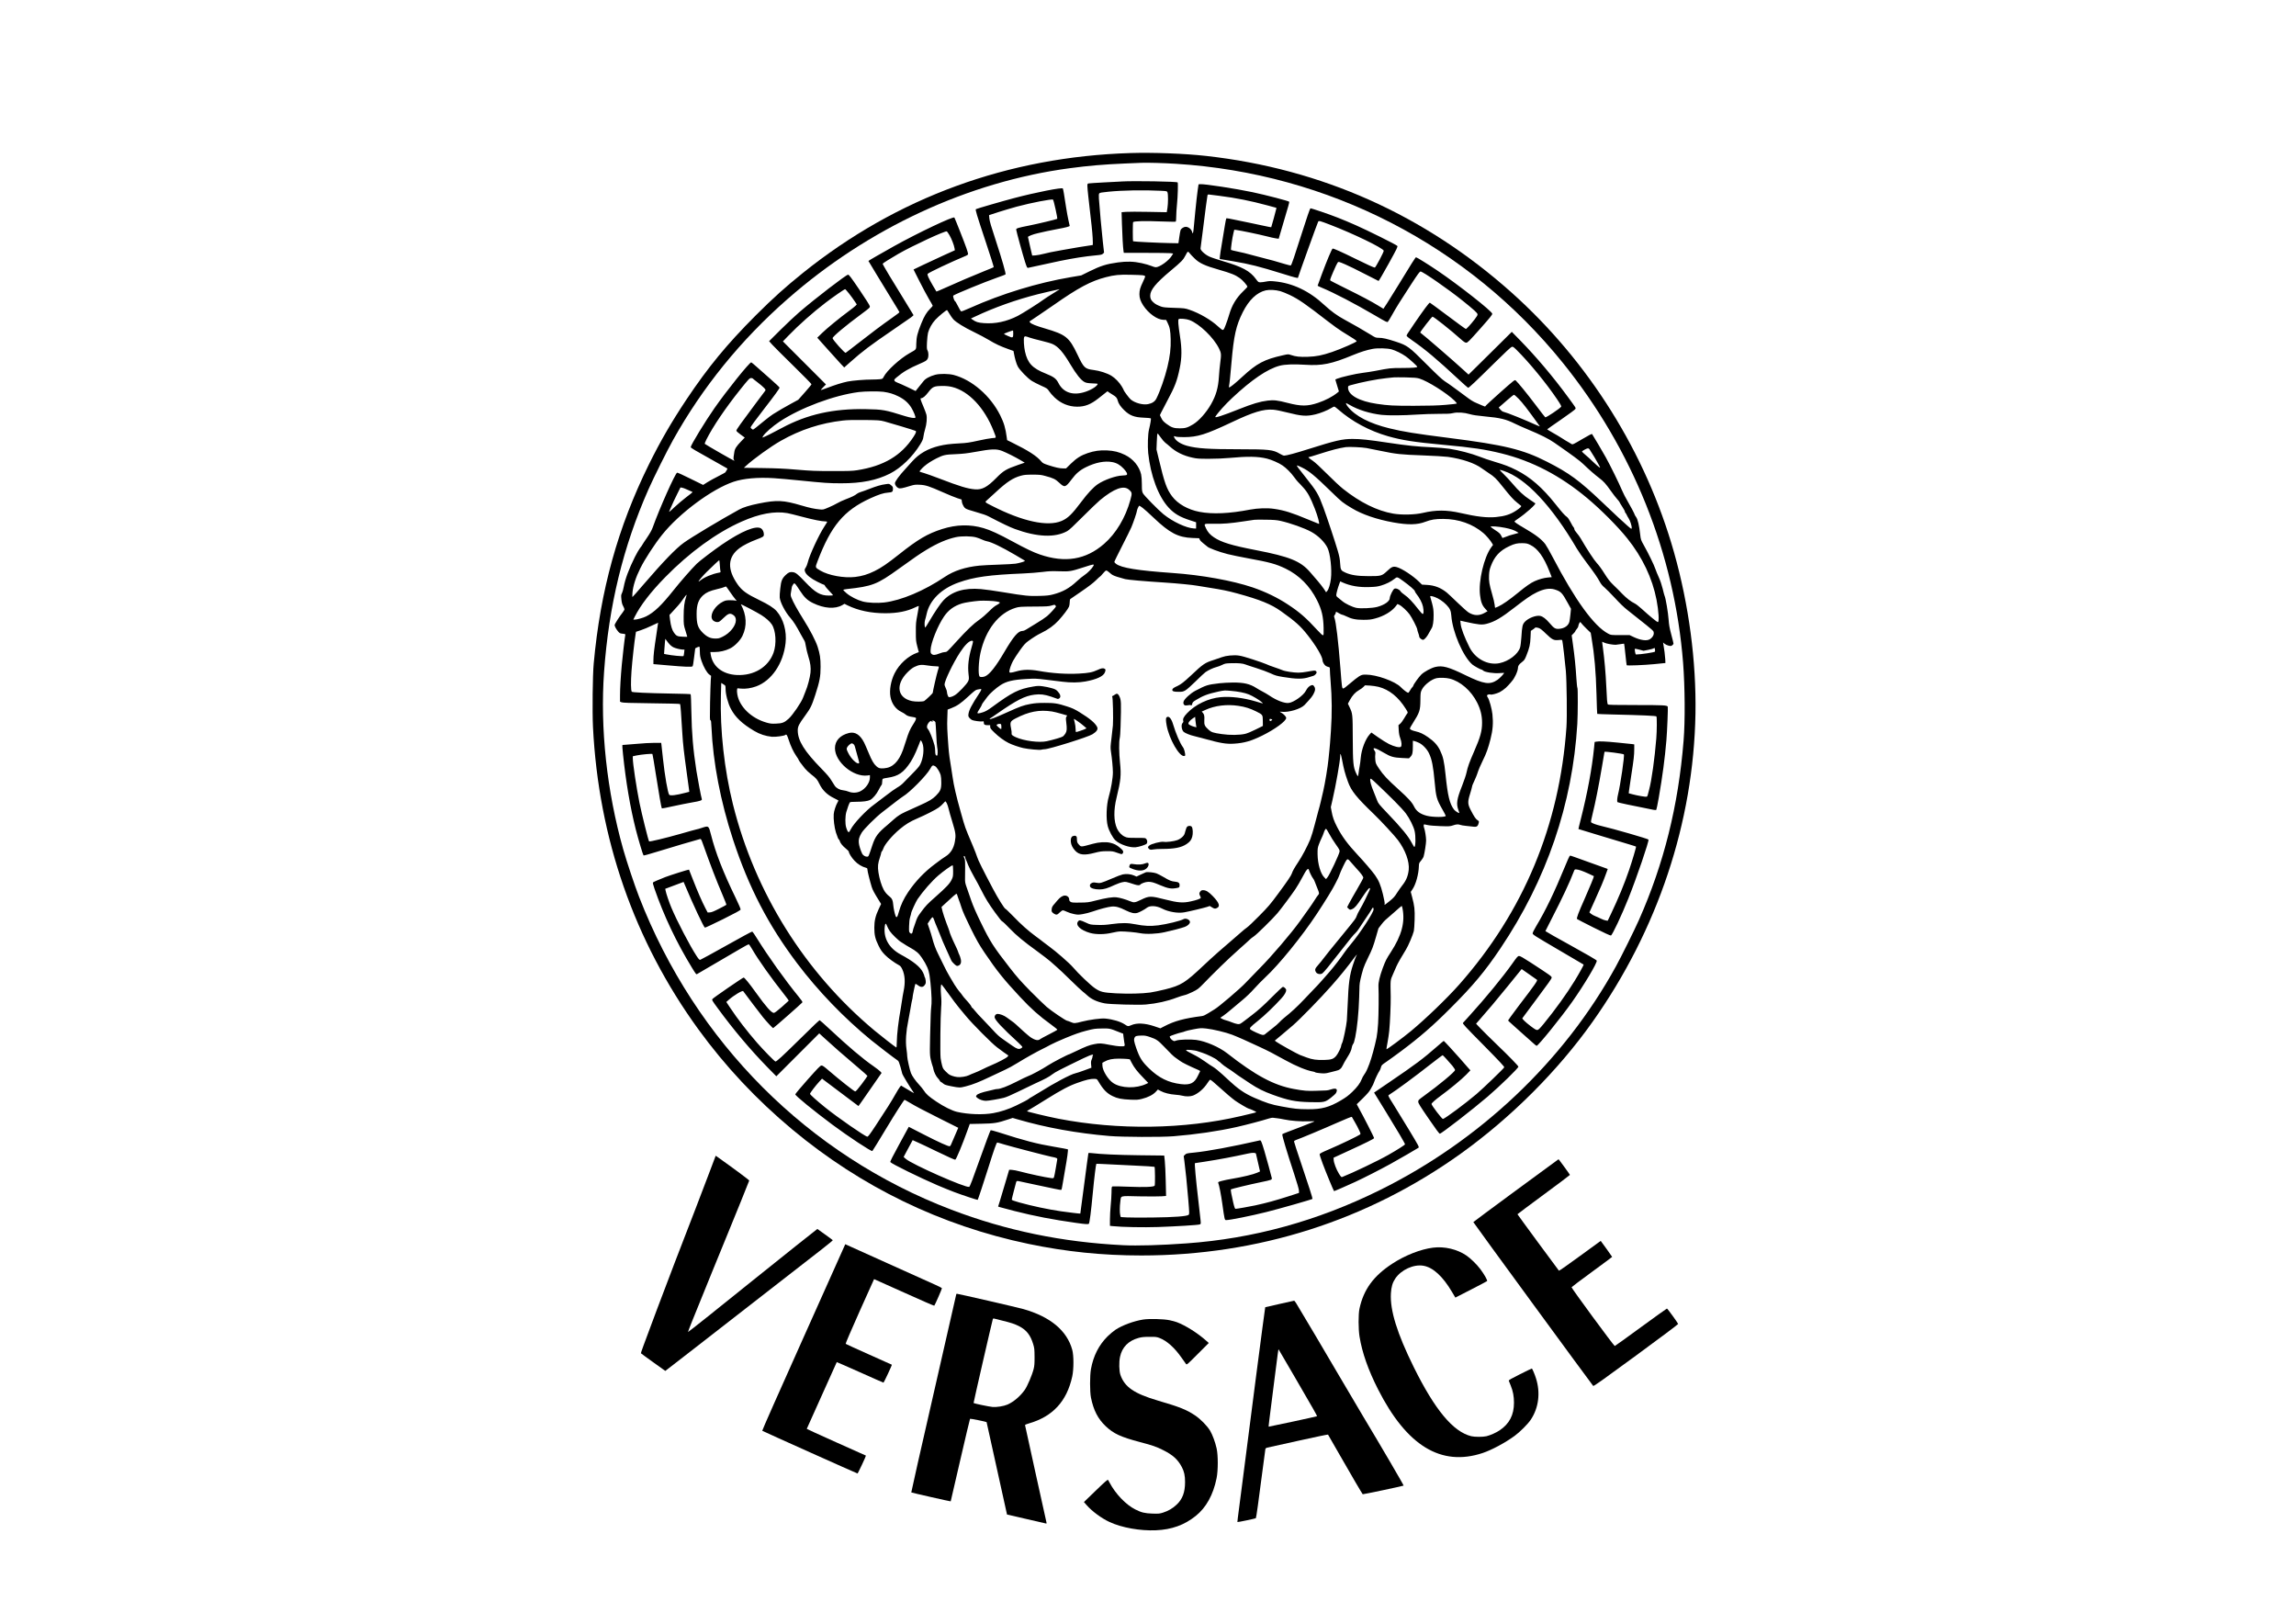 <?xml version="1.0" encoding="UTF-8" standalone="no"?> <svg xmlns="http://www.w3.org/2000/svg" version="1.0" width="4677pt" height="3307pt" viewBox="0 0 4677 3307" preserveAspectRatio="xMidYMid meet"><g transform="translate(0,3307) scale(0.1,-0.1)" fill="#000000" stroke="none"><path d="M23030 29953 c-2495 -76 -4762 -905 -6675 -2442 -361 -290 -605 -510 -961 -865 -589 -590 -970 -1053 -1413 -1716 -303 -455 -528 -844 -761 -1315 -634 -1285 -990 -2568 -1126 -4060 -22 -239 -30 -978 -15 -1289 113 -2270 842 -4363 2144 -6156 551 -758 1183 -1432 1916 -2044 1406 -1171 3028 -1957 4811 -2330 765 -160 1507 -236 2300 -236 2372 0 4604 712 6505 2073 1028 737 1980 1689 2687 2687 1326 1872 2056 4059 2095 6275 18 1069 -134 2215 -437 3286 -574 2028 -1734 3882 -3305 5287 -1769 1582 -3874 2524 -6225 2786 -434 49 -1080 73 -1540 59z m925 -219 c3108 -194 5946 -1656 7883 -4057 1421 -1762 2273 -3889 2447 -6107 38 -488 43 -1187 10 -1585 -106 -1322 -402 -2509 -911 -3655 -90 -203 -357 -742 -469 -945 -1056 -1924 -2769 -3546 -4810 -4555 -1268 -627 -2577 -987 -3940 -1084 -523 -38 -996 -51 -1285 -37 -1244 62 -2382 297 -3500 723 -2917 1112 -5212 3410 -6362 6373 -91 233 -252 716 -323 967 -334 1183 -472 2465 -390 3613 97 1353 387 2545 903 3715 106 240 379 788 503 1010 599 1073 1378 2033 2325 2864 1648 1448 3686 2393 5754 2670 379 51 697 78 1125 96 143 6 294 12 335 14 122 5 458 -4 705 -20z"></path><path d="M22840 29373 c-30 -1 -188 -10 -350 -18 -162 -9 -305 -18 -317 -21 -20 -4 -23 -11 -23 -52 0 -26 9 -126 20 -222 66 -567 81 -709 88 -837 4 -79 5 -143 2 -143 -23 0 -526 -83 -600 -99 -52 -11 -128 -25 -169 -31 -41 -6 -136 -26 -210 -45 -75 -19 -163 -36 -195 -37 l-60 -3 -43 185 c-23 102 -42 189 -43 193 0 15 106 57 200 77 52 12 133 30 180 41 47 10 148 31 225 45 157 28 245 51 245 64 0 5 -11 55 -25 112 -13 57 -36 180 -50 273 -37 247 -57 362 -65 376 -16 26 -554 -80 -990 -195 -232 -61 -761 -214 -780 -226 -16 -10 7 -87 209 -695 88 -264 157 -483 153 -487 -4 -3 -88 -39 -187 -78 -211 -84 -595 -248 -818 -350 -87 -39 -160 -70 -162 -68 -2 2 -35 58 -75 126 -89 154 -117 217 -102 235 24 28 476 242 785 370 25 11 37 22 37 36 0 10 -16 66 -36 123 -38 110 -229 594 -243 617 -20 31 -741 -311 -1226 -581 -267 -149 -525 -298 -525 -303 0 -4 278 -461 481 -792 82 -132 150 -246 151 -251 2 -5 -67 -58 -152 -117 -186 -130 -441 -321 -724 -543 -115 -90 -214 -166 -220 -168 -20 -8 -266 267 -266 298 0 32 267 257 594 497 161 120 168 126 164 155 -3 19 -84 148 -212 336 -175 258 -211 305 -231 305 -38 0 -662 -479 -995 -765 -80 -68 -250 -229 -379 -356 l-234 -233 66 -74 c37 -40 231 -235 432 -431 201 -197 365 -364 365 -372 0 -8 -61 -82 -135 -165 l-135 -152 -142 -77 c-140 -76 -255 -143 -371 -216 -32 -20 -108 -77 -169 -127 -147 -122 -230 -187 -238 -187 -13 0 -50 32 -50 43 0 17 95 147 289 397 196 252 301 397 301 415 0 7 -82 85 -182 172 -100 87 -228 200 -284 251 -56 50 -106 92 -111 92 -37 0 -498 -573 -750 -934 -185 -264 -483 -753 -483 -793 0 -15 91 -69 455 -271 154 -85 284 -158 289 -163 5 -4 0 -20 -11 -36 -11 -15 -22 -33 -24 -40 -2 -6 -67 -43 -144 -81 -77 -39 -179 -94 -226 -124 l-86 -55 -259 127 c-141 71 -264 126 -271 123 -41 -16 -360 -732 -498 -1118 -20 -55 -57 -120 -118 -210 -49 -71 -92 -137 -95 -145 -3 -8 -22 -35 -43 -60 -20 -25 -68 -108 -107 -185 -121 -243 -198 -450 -227 -610 -9 -49 -25 -107 -36 -127 -18 -33 -19 -46 -11 -127 7 -66 16 -101 36 -136 14 -26 26 -56 26 -65 0 -10 -18 -41 -40 -69 -66 -83 -160 -232 -160 -252 0 -27 33 -86 72 -132 29 -34 40 -39 91 -44 56 -6 58 -7 53 -32 -10 -46 -55 -432 -70 -601 -22 -241 -36 -477 -36 -623 l0 -128 32 -13 c25 -10 167 -15 607 -20 321 -3 579 -10 584 -15 8 -8 22 -183 47 -612 12 -199 32 -378 89 -789 21 -157 42 -308 46 -336 l6 -51 -83 -21 c-184 -49 -306 -63 -326 -39 -29 36 -90 387 -127 732 -14 132 -28 259 -31 283 l-5 42 -142 0 c-79 0 -237 -9 -352 -20 -116 -11 -229 -20 -252 -20 -23 0 -44 -3 -46 -7 -3 -5 4 -89 14 -187 59 -566 146 -1077 259 -1526 52 -204 146 -519 159 -533 5 -4 117 26 250 68 250 78 872 261 904 267 15 2 25 -13 49 -82 172 -482 271 -738 409 -1063 44 -103 78 -190 75 -195 -2 -4 -69 -40 -148 -80 -108 -55 -154 -74 -188 -75 l-45 -2 -47 90 c-67 128 -163 348 -253 580 -43 110 -79 202 -80 203 -5 6 -388 -115 -483 -152 -132 -52 -234 -96 -248 -107 -10 -8 -4 -36 27 -127 192 -555 446 -1091 763 -1610 85 -138 89 -143 109 -129 33 21 411 242 577 337 80 46 216 126 303 177 87 52 164 92 171 90 7 -3 36 -46 65 -96 124 -216 391 -592 660 -931 50 -63 90 -118 88 -121 -1 -3 -65 -61 -141 -128 -93 -81 -147 -121 -162 -121 -49 0 -156 121 -364 410 -134 188 -234 310 -252 310 -17 0 -620 -414 -635 -437 -14 -21 -8 -31 109 -190 321 -438 664 -845 1012 -1201 l180 -183 437 437 437 437 109 -100 c142 -132 414 -370 669 -585 112 -94 204 -176 204 -181 0 -6 -52 -79 -115 -164 -75 -100 -122 -153 -134 -153 -20 0 -316 234 -529 417 -110 95 -137 114 -161 111 -22 -2 -76 -58 -279 -286 -139 -156 -252 -291 -252 -301 0 -28 375 -334 755 -617 321 -239 800 -555 815 -537 12 14 129 204 300 488 163 271 345 555 356 555 4 0 43 -22 88 -49 144 -86 294 -165 654 -345 l352 -176 -14 -33 c-7 -17 -39 -90 -70 -162 -32 -71 -61 -140 -66 -153 -6 -12 -16 -25 -23 -28 -23 -8 -219 80 -533 241 l-302 155 -192 -352 c-134 -245 -190 -356 -184 -366 21 -33 605 -320 959 -472 99 -43 252 -104 340 -138 173 -65 475 -165 481 -160 7 8 129 377 215 650 112 359 168 518 183 518 7 0 72 -18 146 -41 154 -46 865 -231 955 -249 112 -21 127 -29 121 -58 -3 -15 -17 -94 -30 -177 -14 -82 -29 -163 -35 -178 -10 -27 -13 -27 -63 -21 -116 14 -431 82 -628 134 -63 17 -139 32 -169 33 l-54 2 -77 -260 c-42 -143 -93 -312 -112 -375 l-36 -115 42 -13 c22 -7 154 -42 291 -77 399 -102 789 -177 1255 -242 210 -29 246 -31 261 -16 14 14 45 254 79 618 28 298 64 592 73 601 2 2 82 -1 178 -6 96 -6 360 -19 587 -29 227 -10 416 -22 420 -26 11 -10 14 -368 3 -384 -17 -27 -212 -34 -537 -21 -166 7 -310 9 -321 6 -18 -6 -20 -16 -21 -124 -1 -64 -8 -184 -17 -267 -8 -82 -15 -209 -15 -281 l0 -131 59 -6 c186 -20 626 -28 922 -18 375 13 815 40 848 53 23 8 24 11 17 86 -4 42 -24 226 -46 407 -49 414 -80 755 -68 755 3 0 92 14 199 30 316 49 566 97 884 166 88 20 152 18 159 -3 3 -10 23 -95 44 -190 l39 -172 -58 -26 c-78 -35 -298 -88 -519 -125 -69 -11 -160 -30 -203 -42 -64 -17 -77 -24 -72 -37 21 -54 59 -246 85 -436 45 -321 46 -325 78 -325 76 0 500 85 817 164 272 68 927 255 941 268 6 7 -81 278 -234 731 -78 230 -142 427 -142 437 0 12 12 22 38 31 74 24 571 232 850 356 158 70 287 122 289 116 2 -6 29 -53 60 -104 31 -52 71 -128 89 -169 32 -70 33 -76 16 -88 -39 -30 -411 -208 -607 -291 -162 -69 -211 -94 -213 -109 -2 -11 26 -98 62 -193 62 -167 224 -559 231 -559 10 0 281 118 425 185 186 86 518 255 726 370 176 98 543 309 568 328 18 14 9 31 -194 368 -118 195 -262 431 -321 524 -92 145 -106 171 -92 180 164 104 522 368 866 638 125 98 231 177 235 175 11 -4 134 -139 199 -217 29 -36 53 -74 53 -85 -1 -34 -327 -306 -633 -526 -111 -81 -117 -86 -117 -120 0 -29 35 -86 211 -342 149 -218 216 -308 229 -308 32 0 668 493 973 754 255 219 627 581 627 611 0 16 -193 215 -430 442 -140 135 -295 288 -343 339 l-89 94 47 53 c187 212 385 447 596 708 136 167 255 315 266 328 l20 24 154 -108 c85 -59 156 -109 158 -111 17 -14 -43 -100 -376 -535 -62 -81 -135 -180 -163 -220 l-50 -73 22 -24 c13 -13 111 -101 218 -196 107 -94 225 -199 262 -233 37 -35 73 -63 80 -63 32 0 500 578 722 893 245 346 517 803 502 842 -4 13 -232 145 -541 315 -251 137 -505 282 -505 286 0 3 62 125 138 272 200 387 362 732 439 937 18 48 21 50 54 47 49 -4 118 -27 244 -84 60 -27 111 -51 113 -53 6 -6 -85 -227 -192 -469 -122 -272 -166 -391 -151 -404 6 -6 159 -85 341 -176 212 -106 338 -164 349 -160 30 12 218 412 355 754 170 424 426 1174 410 1200 -11 17 -709 219 -960 277 -107 25 -192 56 -209 77 -6 7 5 67 30 166 54 214 128 586 190 955 28 171 52 311 53 312 10 12 380 -38 394 -52 19 -19 -70 -625 -120 -825 -15 -60 -20 -132 -11 -147 7 -9 272 -66 731 -156 32 -6 56 -7 61 -1 5 5 27 115 50 244 77 442 125 805 156 1172 16 193 35 665 28 684 -11 30 -85 34 -645 34 -441 0 -568 3 -575 13 -14 17 -21 96 -33 377 -11 251 -37 545 -68 773 -10 70 -17 127 -15 127 2 0 22 -9 44 -20 36 -19 167 -43 229 -43 14 0 58 6 98 13 40 7 74 11 76 9 2 -2 14 -101 26 -219 12 -118 24 -217 26 -219 12 -12 353 2 559 22 l230 23 -3 74 c-3 68 -22 219 -39 310 l-6 34 31 -26 c17 -14 53 -31 81 -38 44 -10 53 -10 75 7 14 10 25 25 26 33 0 8 -20 92 -45 185 -37 138 -47 196 -55 307 -8 130 -61 444 -81 480 -5 10 -23 75 -39 145 -20 81 -49 167 -79 233 -27 58 -58 135 -70 171 -26 79 -143 320 -233 479 -63 113 -65 117 -77 225 -20 182 -48 302 -81 351 -17 23 -30 46 -30 50 0 13 -94 191 -152 288 -33 54 -80 146 -105 205 -68 160 -240 510 -333 677 -67 120 -240 414 -278 472 -6 9 -58 -17 -202 -102 -181 -107 -196 -114 -215 -101 -11 8 -41 26 -67 40 -26 14 -85 49 -130 79 -46 30 -132 81 -193 115 -60 34 -109 64 -108 67 1 3 129 93 285 200 160 110 286 203 290 215 9 24 14 15 -146 234 -305 417 -646 821 -985 1168 l-165 168 -270 -268 c-149 -147 -348 -343 -441 -436 l-170 -167 -105 96 c-190 175 -805 707 -879 760 -9 7 235 324 250 324 25 0 377 -279 575 -457 64 -57 89 -73 112 -73 28 0 57 29 282 282 204 230 250 287 248 308 -6 52 -693 592 -1118 879 -179 121 -420 271 -435 271 -11 0 -102 -143 -377 -595 -77 -126 -173 -280 -213 -342 l-74 -112 -104 63 c-134 83 -356 200 -687 363 -146 72 -273 138 -284 145 -17 14 -15 22 54 184 39 93 80 177 90 188 17 18 21 17 151 -38 74 -32 255 -120 402 -197 148 -77 273 -141 279 -142 5 -1 97 156 203 348 177 321 192 351 178 367 -22 25 -611 318 -848 422 -110 49 -274 118 -365 153 -179 71 -550 197 -557 189 -11 -11 -82 -216 -164 -476 -152 -480 -221 -681 -234 -686 -7 -3 -64 10 -126 29 -165 51 -263 78 -554 152 -142 37 -262 68 -265 70 -3 2 -64 16 -135 30 -72 15 -134 30 -138 34 -9 9 25 252 50 349 l16 63 46 -6 c99 -14 454 -88 599 -125 84 -22 177 -43 206 -46 l54 -7 17 59 c24 87 150 516 179 609 13 44 21 83 17 86 -17 17 -468 135 -746 194 -334 71 -984 171 -1066 163 l-34 -3 -17 -115 c-10 -63 -31 -254 -48 -425 -16 -170 -33 -339 -36 -375 -8 -83 -19 -105 -29 -59 -12 58 -74 109 -132 109 -38 0 -91 -34 -104 -67 -6 -15 -18 -82 -27 -148 l-17 -120 -170 3 c-225 4 -746 29 -753 37 -9 9 -8 382 0 391 21 20 245 27 545 14 171 -6 316 -9 322 -5 7 4 11 45 11 104 0 54 7 167 16 252 16 152 24 432 13 443 -19 19 -878 34 -1149 19z m818 -189 c111 -6 113 -7 124 -33 15 -38 14 -223 -1 -319 l-14 -84 -372 7 c-204 4 -411 4 -460 0 l-88 -7 7 -237 c7 -236 21 -483 32 -553 l6 -38 442 0 c244 0 470 -3 504 -6 l60 -7 -30 -48 c-61 -100 -247 -232 -325 -232 -16 0 -56 12 -91 27 -35 15 -124 41 -198 57 -160 35 -302 39 -484 14 -236 -33 -348 -69 -575 -180 l-170 -84 -213 -36 c-678 -115 -1405 -337 -2057 -629 -125 -56 -172 -73 -181 -65 -7 6 -35 54 -61 106 -26 52 -53 98 -60 100 -7 3 -20 28 -28 56 -12 40 -12 52 -3 59 64 40 632 273 888 363 91 32 168 61 172 65 14 11 -70 302 -197 690 -93 281 -129 403 -132 452 l-6 66 189 62 c104 33 272 83 374 111 294 79 722 162 740 143 16 -17 96 -381 86 -391 -9 -9 -391 -101 -573 -137 -231 -46 -263 -56 -263 -82 0 -25 138 -526 181 -660 37 -113 43 -123 62 -119 75 18 500 109 642 139 287 59 512 94 745 116 97 9 119 14 137 33 l23 22 -25 220 c-24 214 -68 699 -80 880 -4 67 -2 94 8 107 10 13 50 20 183 33 297 30 717 37 1082 19z m1192 -104 c327 -41 630 -102 963 -192 l188 -51 -6 -31 c-8 -38 -96 -360 -100 -364 -2 -2 -63 10 -137 26 -73 17 -194 42 -268 57 -74 15 -218 44 -319 66 -101 23 -187 37 -191 32 -4 -4 -17 -69 -29 -143 -11 -74 -39 -238 -60 -363 -22 -126 -41 -250 -42 -275 l-3 -47 272 -46 c346 -59 521 -103 1024 -259 230 -72 298 -89 298 -76 0 15 402 1131 412 1143 16 20 36 15 239 -63 479 -184 1073 -471 1096 -530 7 -18 -165 -344 -182 -344 -21 0 -165 66 -400 182 -278 137 -443 211 -459 205 -17 -7 -115 -239 -220 -521 -48 -126 -86 -232 -86 -235 0 -3 37 -21 83 -40 255 -106 674 -324 1097 -572 213 -125 236 -137 251 -123 9 8 47 70 84 137 86 155 173 294 388 623 142 218 176 264 195 264 45 0 566 -361 857 -595 229 -184 300 -248 303 -276 2 -18 -15 -47 -60 -105 -84 -108 -164 -194 -179 -194 -7 0 -172 120 -366 266 -195 146 -360 267 -366 269 -14 5 -124 -143 -314 -420 -169 -248 -164 -240 -157 -259 3 -9 50 -46 103 -83 275 -190 508 -386 950 -797 101 -94 189 -172 196 -174 15 -4 141 114 542 510 201 199 331 320 348 324 23 6 35 -2 92 -57 259 -255 613 -686 834 -1015 72 -108 88 -138 79 -149 -37 -44 -292 -215 -322 -215 -4 0 -94 116 -201 258 -175 231 -352 448 -403 494 -18 16 -32 5 -319 -249 -165 -146 -299 -271 -299 -278 1 -9 -21 -3 -65 17 -36 17 -92 41 -123 53 -58 23 -116 60 -225 143 -34 26 -92 69 -130 96 -37 27 -99 73 -138 101 -38 28 -104 74 -145 100 -55 36 -155 130 -370 345 -358 359 -389 382 -620 459 -183 60 -273 81 -357 81 -58 0 -68 4 -155 59 -124 78 -392 232 -553 318 -134 72 -264 167 -395 288 -310 289 -648 450 -1022 485 -77 8 -114 6 -169 -5 -39 -8 -90 -15 -113 -15 -42 0 -45 2 -92 66 -120 164 -277 249 -673 365 -113 33 -239 75 -279 94 -91 43 -185 132 -177 167 3 13 23 169 45 348 50 405 89 698 96 728 4 21 9 23 47 18 23 -3 116 -15 207 -26z m-5509 -800 c42 -72 93 -201 103 -266 l7 -41 -238 -108 c-131 -59 -320 -147 -421 -196 l-183 -88 120 -238 c66 -131 154 -295 195 -365 42 -70 76 -131 76 -135 0 -5 -23 -31 -50 -58 -74 -72 -122 -152 -184 -305 -77 -192 -98 -273 -101 -408 -3 -131 10 -112 -137 -195 -196 -111 -464 -356 -526 -480 -22 -43 -23 -44 -83 -51 -34 -3 -104 -6 -155 -6 -153 0 -393 -20 -499 -41 -110 -23 -252 -67 -425 -133 -63 -24 -117 -42 -119 -40 -3 3 20 29 49 59 l55 55 -439 439 -438 438 110 114 c209 217 503 478 757 672 155 119 384 277 400 277 13 0 134 -152 200 -253 l38 -57 -24 -26 c-13 -14 -73 -62 -134 -107 -194 -143 -457 -359 -553 -453 l-94 -92 209 -234 c114 -128 238 -264 274 -303 l66 -69 124 110 c248 221 404 338 859 649 416 284 432 295 426 311 -3 7 -74 125 -159 261 -274 441 -467 764 -467 781 0 9 154 106 322 203 285 164 961 477 986 456 7 -6 31 -40 53 -77z m4903 -380 c11 -14 50 -55 88 -92 99 -98 211 -150 500 -232 251 -72 329 -104 425 -172 57 -40 153 -150 153 -175 0 -4 -38 -45 -85 -90 -142 -137 -231 -285 -286 -476 -17 -59 -49 -154 -71 -210 -32 -84 -43 -103 -60 -103 -12 0 -51 29 -92 68 -141 133 -380 273 -587 343 -90 31 -103 32 -309 39 -181 6 -224 10 -271 27 -77 29 -113 48 -154 85 -48 42 -65 77 -65 136 0 116 115 257 415 507 224 187 258 222 306 317 44 87 47 88 93 28z m-966 -436 c24 -4 46 -12 49 -20 3 -7 -18 -60 -46 -117 -56 -116 -70 -166 -71 -248 0 -78 23 -145 78 -230 106 -162 284 -289 408 -293 l59 -2 27 -54 c47 -92 60 -162 65 -336 6 -183 -15 -358 -67 -571 -52 -215 -151 -497 -225 -642 -30 -59 -84 -95 -169 -112 -104 -21 -268 23 -353 95 -32 27 -143 176 -143 192 0 4 -18 38 -40 75 -48 81 -137 172 -212 217 -89 53 -238 101 -359 116 -181 23 -201 41 -333 319 -167 349 -232 402 -661 528 -184 54 -274 90 -301 120 -10 11 -15 21 -13 22 2 2 81 55 174 117 94 62 235 159 315 215 506 355 761 491 1068 570 172 45 276 55 502 49 113 -2 224 -7 248 -10z m-1703 -293 c-6 -4 -64 -41 -130 -81 -66 -40 -145 -91 -175 -113 -102 -77 -444 -293 -538 -341 -231 -117 -457 -165 -692 -147 -118 9 -160 22 -233 74 l-29 20 84 39 c391 185 837 344 1288 458 95 24 396 94 430 99 2 1 0 -3 -5 -8z m4505 -31 c41 -12 129 -47 195 -79 184 -89 314 -179 780 -540 99 -77 226 -168 283 -203 244 -149 297 -184 297 -198 0 -18 -324 -159 -503 -220 -202 -68 -316 -91 -491 -97 -162 -6 -248 3 -348 38 -52 17 -54 17 -160 -7 -381 -85 -530 -164 -827 -438 -154 -142 -246 -216 -268 -216 -5 0 -6 10 -3 23 10 47 26 193 50 477 48 557 93 757 231 1032 125 249 286 402 467 444 78 17 197 11 297 -16z m-6738 -463 c23 -40 58 -89 77 -110 60 -64 218 -162 417 -258 104 -50 243 -124 309 -164 132 -80 236 -129 395 -185 l105 -38 8 -43 c20 -112 51 -219 80 -273 41 -76 201 -241 287 -295 36 -22 121 -66 190 -97 121 -54 126 -58 160 -111 19 -30 70 -88 113 -129 129 -122 287 -186 457 -187 159 -1 279 46 435 169 55 44 119 94 142 112 l43 33 32 -24 c18 -13 53 -35 78 -49 62 -36 87 -65 98 -115 13 -59 61 -129 135 -200 111 -107 206 -143 397 -150 74 -3 139 -9 143 -13 8 -7 -9 -113 -38 -230 -22 -91 -30 -330 -16 -475 47 -458 207 -888 417 -1114 114 -124 229 -191 440 -259 l119 -39 0 -64 0 -64 -45 2 c-155 8 -431 137 -620 290 -106 86 -395 381 -418 426 -19 39 -22 60 -22 183 0 88 -6 162 -15 203 -39 166 -162 314 -326 395 -124 61 -225 86 -374 93 -139 6 -254 -10 -388 -55 -136 -46 -229 -104 -341 -214 l-100 -98 -60 0 c-72 0 -152 18 -301 66 -94 31 -114 41 -140 72 -95 115 -262 223 -620 399 l-80 39 -7 54 c-25 190 -57 299 -135 455 -198 394 -570 717 -941 817 -103 28 -289 30 -382 5 -112 -30 -204 -81 -242 -135 -19 -26 -52 -67 -74 -92 -21 -25 -49 -59 -60 -75 l-22 -29 -158 76 c-88 42 -182 84 -211 94 -32 12 -55 26 -62 40 -9 20 -4 28 42 67 133 113 252 183 472 278 125 54 142 65 162 103 21 41 20 123 -2 166 -16 30 -17 52 -12 170 4 74 13 161 21 192 25 92 81 191 148 264 69 74 228 205 240 198 4 -3 27 -37 50 -77z m4889 -126 c203 -78 492 -356 601 -579 46 -96 48 -115 24 -296 -9 -65 -21 -189 -26 -275 -14 -229 -58 -382 -161 -564 -96 -169 -246 -338 -364 -409 -111 -67 -159 -82 -270 -82 -122 -1 -176 18 -280 96 -56 43 -75 65 -98 112 l-29 60 23 50 c13 28 68 134 123 236 161 299 203 409 258 674 43 207 45 392 5 646 -37 241 -44 339 -26 351 23 16 159 4 220 -20z m-3591 -275 c0 -90 -9 -94 -108 -49 -45 20 -82 39 -82 43 0 6 163 68 183 69 4 1 7 -28 7 -63z m334 -82 c39 -14 147 -43 241 -65 93 -22 197 -52 230 -68 114 -53 212 -165 355 -406 126 -211 220 -329 294 -367 32 -16 66 -22 153 -26 62 -3 113 -6 113 -8 0 -41 -112 -116 -239 -160 -255 -89 -459 -25 -560 174 -46 91 -96 128 -258 193 -273 108 -371 212 -424 450 -21 94 -31 258 -17 292 10 23 28 22 112 -9z m7371 -239 c85 -24 208 -84 294 -145 73 -52 231 -196 231 -210 0 -17 -86 -24 -310 -25 -243 -1 -243 -1 -550 -60 -69 -13 -185 -31 -258 -40 -130 -15 -440 -87 -514 -118 l-37 -16 18 -63 c10 -35 27 -89 37 -122 l18 -58 -29 -25 c-99 -81 -243 -156 -397 -208 -215 -72 -343 -72 -619 -1 -207 54 -282 62 -406 47 -157 -19 -310 -65 -584 -174 -331 -132 -502 -187 -483 -156 44 75 202 252 345 385 396 371 717 589 965 655 104 28 286 35 519 20 346 -23 538 16 977 198 159 65 276 102 403 126 99 18 294 13 380 -10z m568 -595 c171 -53 552 -292 716 -450 30 -29 50 -55 45 -60 -5 -4 -108 -16 -229 -26 -166 -14 -323 -18 -645 -19 -421 0 -517 5 -754 40 -360 53 -586 180 -586 329 0 34 2 36 53 51 208 60 537 124 732 144 61 6 126 13 145 15 19 2 131 2 248 0 173 -4 225 -9 275 -24z m-13579 1 c3 -5 48 -41 100 -80 52 -40 111 -90 131 -112 31 -34 34 -42 23 -57 -7 -10 -99 -132 -204 -272 -283 -378 -384 -520 -384 -540 0 -12 32 -42 86 -80 l85 -62 -74 -77 c-96 -99 -129 -151 -138 -215 -4 -28 -11 -72 -15 -98 -4 -33 -3 -53 6 -63 7 -9 11 -18 8 -20 -4 -5 -581 326 -601 345 -5 4 10 44 33 89 131 261 391 645 684 1011 175 219 195 240 226 240 16 0 31 -4 34 -9z m4056 -171 c343 -83 666 -425 853 -905 56 -146 60 -131 -32 -138 -43 -3 -172 -27 -286 -52 -176 -39 -234 -48 -379 -55 -201 -11 -300 -24 -416 -52 -231 -56 -406 -157 -548 -315 -37 -42 -99 -110 -137 -152 -127 -137 -215 -258 -215 -293 0 -35 34 -83 70 -98 35 -15 74 -8 250 46 74 22 98 25 185 21 122 -6 190 -28 477 -155 112 -50 242 -103 289 -118 l87 -28 6 -46 c3 -26 19 -67 35 -92 26 -40 37 -48 102 -71 41 -14 133 -42 204 -62 72 -19 159 -50 195 -69 300 -155 433 -219 541 -259 454 -167 820 -182 1069 -44 39 21 130 106 315 292 143 143 302 296 352 338 287 237 482 308 589 215 67 -59 68 -70 30 -210 -99 -360 -293 -685 -537 -896 -370 -322 -794 -392 -1308 -215 -129 44 -286 119 -553 264 -284 154 -454 233 -594 273 -274 80 -550 74 -843 -19 -299 -96 -490 -208 -879 -517 -232 -184 -358 -271 -497 -339 -141 -69 -253 -103 -396 -120 -228 -26 -541 31 -709 130 -109 65 -107 58 -56 192 273 719 537 1034 1073 1279 173 79 272 111 363 117 87 6 100 17 100 78 0 36 -5 46 -39 73 -38 31 -39 31 -107 21 -98 -13 -190 -40 -334 -96 -69 -27 -147 -55 -175 -63 -27 -7 -63 -24 -79 -37 -40 -34 -107 -66 -229 -112 -58 -22 -136 -58 -172 -80 -37 -22 -117 -61 -177 -86 -107 -46 -112 -47 -181 -40 -113 11 -201 30 -368 79 -373 110 -501 116 -869 42 -190 -38 -322 -79 -403 -124 -374 -205 -972 -564 -1126 -675 -164 -118 -412 -375 -825 -854 -119 -139 -220 -253 -223 -253 -3 0 -3 37 0 83 12 143 68 319 163 508 91 183 289 487 439 674 352 442 1020 937 1461 1084 201 67 492 93 819 72 99 -6 333 -27 520 -46 514 -52 601 -58 850 -58 415 -1 724 61 993 197 226 115 464 344 617 595 47 78 59 105 66 160 4 36 20 104 34 151 32 104 42 230 26 297 -7 26 -34 100 -61 163 -62 146 -68 170 -45 170 34 0 82 40 140 115 92 120 119 133 290 134 78 1 134 -5 195 -19z m-1395 -100 c122 -18 197 -40 300 -90 122 -59 206 -132 269 -233 46 -75 94 -193 82 -204 -15 -15 -100 -2 -211 32 -409 128 -446 135 -795 142 -663 13 -1194 -105 -1707 -380 -188 -101 -349 -182 -382 -192 l-23 -7 18 32 c36 61 194 199 332 291 431 285 1108 538 1615 604 124 16 406 18 502 5z m12940 -142 c81 -82 175 -204 424 -550 13 -17 8 -16 -45 7 -275 124 -607 258 -695 280 -15 4 -41 24 -59 46 l-31 39 28 24 c15 13 82 71 148 129 66 58 127 106 135 106 8 1 51 -36 95 -81z m-3446 -123 c175 -103 417 -178 656 -205 133 -15 449 -12 710 6 127 9 330 15 451 15 173 -1 237 2 290 15 92 22 230 13 344 -21 61 -18 145 -31 305 -46 317 -29 431 -57 612 -147 45 -23 164 -76 265 -118 258 -107 427 -192 541 -271 387 -269 519 -367 591 -437 110 -107 234 -215 320 -280 92 -69 134 -116 237 -261 46 -65 105 -142 131 -170 26 -29 48 -57 48 -62 0 -5 25 -46 55 -92 30 -46 55 -91 55 -102 0 -10 5 -21 11 -25 6 -3 17 -21 25 -40 8 -18 25 -50 39 -70 31 -45 68 -162 63 -199 -3 -25 -6 -23 -93 53 -99 87 -213 192 -511 476 -465 442 -669 592 -1124 823 -489 249 -863 340 -1990 483 -709 90 -934 127 -1217 196 -404 98 -696 250 -844 437 -34 42 -49 77 -35 77 3 0 32 -16 65 -35z m-231 -93 c283 -248 637 -438 1017 -547 290 -82 534 -120 1130 -175 591 -54 848 -93 1181 -175 628 -156 1197 -452 1744 -909 279 -233 623 -578 819 -823 307 -383 510 -809 595 -1250 44 -229 57 -453 27 -453 -19 0 -165 120 -332 272 -53 48 -116 97 -140 108 -70 32 -170 109 -250 192 -90 93 -76 79 -185 185 -72 70 -109 118 -183 235 -53 86 -118 174 -153 210 -54 56 -199 277 -332 507 -17 29 -52 77 -78 107 -29 32 -48 64 -48 78 0 13 -7 29 -16 37 -9 7 -35 52 -59 100 -28 54 -56 96 -76 110 -49 36 -97 90 -228 255 -271 342 -518 557 -803 700 -148 74 -226 104 -441 169 -102 30 -243 78 -313 106 -157 62 -422 131 -610 159 -76 11 -238 25 -359 30 -313 15 -493 34 -875 91 -420 63 -570 79 -739 79 -206 0 -343 -31 -896 -206 -264 -84 -451 -134 -498 -134 -13 0 -52 18 -88 39 -135 81 -219 91 -819 91 -630 0 -869 16 -1068 70 -126 35 -224 96 -258 162 -19 37 -15 42 22 27 18 -8 83 -12 174 -12 276 1 439 52 977 306 430 204 639 267 834 253 52 -3 164 -25 284 -56 305 -77 395 -83 583 -39 94 22 242 81 317 127 28 17 56 31 63 31 8 1 44 -25 80 -57z m-9243 -245 c105 -27 620 -183 636 -193 19 -11 7 -44 -42 -120 -250 -385 -607 -596 -1149 -681 -97 -15 -176 -18 -505 -17 -337 0 -435 4 -720 28 -255 22 -416 29 -706 33 l-376 5 41 38 c159 146 508 397 711 512 398 226 815 362 1265 413 90 10 213 13 435 11 293 -4 315 -5 410 -29z m5629 -326 c30 -44 72 -92 93 -108 21 -15 64 -51 95 -79 121 -110 274 -185 458 -225 93 -21 131 -23 340 -23 135 0 310 7 410 17 381 35 583 32 770 -14 92 -23 241 -88 315 -139 77 -53 173 -148 234 -234 33 -45 69 -90 81 -101 13 -11 61 -63 108 -115 93 -103 142 -194 235 -430 59 -149 102 -310 83 -310 -3 0 -101 40 -219 89 -332 139 -486 187 -691 217 -139 21 -335 14 -491 -15 -423 -82 -766 -97 -1031 -46 -236 45 -442 162 -558 316 -110 147 -156 275 -271 759 l-47 195 6 153 c4 136 9 172 21 172 2 0 28 -36 59 -79z m4191 -216 c50 -9 185 -36 300 -60 300 -63 401 -74 848 -90 218 -8 448 -22 510 -30 288 -40 550 -128 692 -234 28 -21 89 -63 137 -94 118 -76 153 -110 286 -277 163 -204 217 -264 297 -328 39 -31 74 -59 79 -64 14 -12 -21 -46 -102 -99 -118 -77 -230 -113 -409 -130 -183 -17 -391 7 -723 83 -279 64 -503 64 -765 2 -161 -38 -428 -45 -604 -15 -327 56 -676 228 -1026 507 -60 48 -207 185 -325 304 -140 140 -243 235 -292 268 -79 54 -99 72 -76 72 8 0 98 27 200 60 276 88 403 121 553 144 61 9 333 -3 420 -19z m4541 -22 c82 -128 140 -224 179 -297 48 -87 48 -88 19 -71 -16 10 -69 58 -119 105 -49 48 -121 114 -160 146 -38 32 -70 62 -70 67 0 12 96 65 120 66 11 1 25 -7 31 -16z m-11958 -39 c90 -36 260 -121 368 -185 l88 -52 -135 -46 c-245 -86 -297 -116 -445 -266 -184 -187 -290 -243 -433 -231 -152 12 -310 60 -716 216 -132 50 -278 103 -324 116 -47 13 -87 26 -89 29 -6 6 44 64 92 106 64 56 156 115 252 163 141 70 176 78 389 86 151 7 231 16 387 44 349 64 445 68 566 20z m2237 -225 c90 -16 163 -58 233 -133 63 -68 83 -109 64 -128 -6 -6 -46 -12 -89 -13 -133 -4 -371 -88 -503 -178 -91 -63 -205 -185 -333 -357 -189 -252 -274 -335 -402 -390 -283 -121 -796 -11 -1415 306 -158 80 -154 75 -100 121 25 21 102 92 172 157 225 209 353 294 517 338 62 17 104 21 236 21 139 0 172 -3 255 -26 168 -45 207 -64 287 -139 109 -103 127 -98 251 67 90 121 168 188 291 249 193 96 383 134 536 105z m3861 -108 c152 -74 263 -166 609 -503 213 -207 222 -214 415 -330 211 -127 505 -227 843 -288 299 -54 490 -50 652 13 119 45 202 59 365 58 310 0 599 -102 818 -289 55 -46 145 -152 177 -209 l18 -31 -37 -50 c-147 -201 -262 -686 -228 -969 16 -139 43 -212 104 -278 l49 -54 -53 -30 c-112 -65 -216 -64 -327 1 -30 18 -134 110 -230 203 -97 94 -196 187 -221 207 -122 98 -249 147 -400 155 l-104 6 -56 55 c-125 124 -352 273 -459 302 -73 19 -103 7 -194 -79 -109 -102 -123 -106 -382 -105 -221 0 -355 21 -467 71 -93 41 -101 55 -109 186 -5 89 -15 142 -48 257 -53 182 -220 685 -296 890 -98 265 -132 322 -349 595 -173 216 -201 255 -184 255 8 0 50 -17 94 -39z m4114 -72 c450 -148 979 -710 1491 -1583 35 -60 124 -188 198 -285 156 -207 218 -296 269 -390 26 -48 55 -83 99 -119 34 -29 128 -124 210 -212 92 -101 186 -192 252 -243 352 -276 517 -411 528 -430 28 -51 1 -119 -66 -164 -62 -42 -191 -25 -336 44 l-80 38 -190 0 c-190 0 -190 0 -245 29 -288 151 -672 679 -1130 1556 -61 118 -131 239 -153 269 -79 102 -199 193 -437 331 -129 75 -190 117 -190 130 0 4 31 28 69 53 158 105 375 299 355 316 -5 4 -54 37 -110 74 -124 81 -227 177 -354 327 -53 63 -136 152 -184 198 -48 45 -81 82 -73 82 7 0 42 -9 77 -21z m-16636 -379 c37 -17 79 -35 93 -41 31 -12 38 -4 -112 -119 -66 -50 -173 -141 -237 -201 -114 -107 -117 -109 -99 -67 65 150 106 239 161 347 l61 123 33 -5 c18 -3 63 -19 100 -37z m9282 -374 c33 -24 135 -116 227 -204 324 -308 497 -398 788 -409 l136 -5 14 -32 c8 -17 43 -52 79 -79 35 -27 67 -52 70 -56 18 -28 238 -111 416 -156 74 -19 259 -57 411 -85 449 -82 570 -115 769 -210 276 -133 499 -357 643 -647 95 -190 128 -331 133 -563 3 -127 1 -145 -13 -148 -10 -2 -52 36 -110 100 -234 255 -367 371 -605 527 -211 140 -461 260 -719 348 -408 138 -1039 252 -1629 293 -719 51 -1042 103 -1153 187 -18 13 -33 31 -33 40 0 9 70 152 155 318 85 166 171 340 191 386 40 94 114 311 114 337 1 24 37 102 48 102 6 0 36 -20 68 -44z m-7236 -107 c30 -5 165 -38 300 -74 229 -61 401 -95 478 -95 17 0 32 -4 32 -8 0 -5 -25 -46 -56 -93 -114 -174 -305 -586 -340 -735 -8 -35 -26 -80 -39 -100 -29 -42 -30 -53 -12 -97 24 -57 117 -131 248 -196 67 -34 128 -61 135 -61 7 0 16 -10 19 -21 4 -12 43 -59 86 -104 44 -45 79 -85 79 -89 0 -3 -38 -6 -85 -6 -173 0 -276 59 -482 276 -153 161 -193 193 -252 201 -59 8 -87 -3 -143 -55 -77 -72 -97 -120 -114 -280 -9 -75 -14 -157 -11 -182 9 -97 114 -299 215 -412 65 -74 122 -163 212 -333 29 -55 62 -113 73 -129 13 -18 25 -62 33 -120 8 -50 30 -142 49 -203 44 -138 55 -226 45 -331 -10 -99 -58 -283 -101 -382 -17 -41 -39 -97 -49 -125 -35 -98 -210 -355 -294 -432 -86 -79 -131 -97 -258 -101 -92 -4 -119 -1 -198 22 -307 88 -550 324 -591 575 -7 38 -9 81 -5 96 l7 27 72 -7 c92 -9 208 8 309 45 315 115 553 465 600 882 27 243 -43 492 -182 651 -58 66 -169 137 -356 227 -256 124 -348 190 -436 314 -219 311 -208 559 34 741 77 58 209 125 348 177 138 52 150 60 150 104 0 49 -23 99 -56 121 -102 67 -395 -53 -794 -325 -167 -114 -465 -340 -518 -394 -112 -111 -330 -361 -471 -538 -244 -307 -395 -452 -559 -534 -58 -30 -188 -66 -234 -66 l-28 0 31 62 c117 232 325 502 619 802 495 506 1048 908 1560 1134 362 160 666 216 930 171z m10040 -157 c203 -45 497 -149 636 -227 140 -79 267 -204 325 -322 57 -115 93 -441 70 -630 -14 -113 -44 -214 -75 -249 l-23 -27 -45 69 c-26 38 -83 112 -128 164 -45 52 -113 131 -151 175 -194 226 -416 317 -1104 450 -500 97 -703 159 -855 260 -80 53 -128 107 -164 185 -46 99 -52 95 146 92 200 -4 348 8 613 48 105 16 206 31 225 33 19 3 125 4 235 2 158 -2 220 -7 295 -23z m4579 -142 c111 -22 187 -48 241 -81 l35 -22 -45 -13 c-25 -8 -65 -19 -90 -25 -25 -5 -78 -23 -119 -40 -41 -16 -75 -28 -76 -27 -1 2 -10 19 -20 38 -26 52 -42 68 -131 125 -45 29 -85 59 -89 66 -12 18 164 6 294 -21z m-10774 -195 c33 -9 87 -29 120 -45 33 -15 78 -31 99 -34 95 -18 294 -113 581 -281 208 -121 200 -116 184 -126 -22 -13 -107 -37 -179 -49 -36 -6 -193 -15 -350 -20 -157 -5 -332 -14 -390 -20 -286 -29 -518 -104 -705 -230 -422 -284 -888 -480 -1235 -521 -139 -16 -331 -7 -435 20 -112 30 -248 99 -330 168 -38 32 -68 63 -67 68 1 6 32 13 69 17 522 56 622 95 1063 414 327 235 418 298 561 385 228 138 415 218 602 259 112 24 316 22 412 -5z m11289 -154 c151 -74 274 -245 391 -545 l44 -111 -77 -7 c-83 -8 -182 -35 -269 -74 -82 -36 -179 -104 -347 -242 -170 -139 -314 -239 -399 -277 -32 -14 -59 -25 -61 -25 -2 0 -6 29 -10 64 -3 35 -26 130 -50 212 -58 200 -70 271 -64 390 4 77 12 118 36 182 74 199 181 316 373 406 110 53 170 66 275 63 80 -2 99 -7 158 -36z m-16511 -413 c4 -57 9 -113 13 -124 5 -19 0 -22 -33 -28 -131 -24 -294 -91 -370 -153 -24 -19 -43 -31 -43 -27 0 16 83 114 166 196 123 121 248 238 255 238 3 0 9 -46 12 -102z m7606 -20 c-26 -49 -117 -141 -179 -181 -36 -23 -105 -79 -154 -125 -154 -144 -287 -217 -485 -269 -79 -20 -128 -26 -273 -30 -216 -7 -302 2 -728 73 -179 30 -389 60 -468 66 -341 29 -588 -46 -764 -229 -62 -66 -174 -231 -288 -425 -41 -71 -78 -128 -82 -128 -16 0 -19 106 -5 150 8 25 23 80 32 123 61 284 301 520 657 645 313 111 625 154 1308 182 129 6 307 19 395 31 133 17 190 19 340 14 211 -7 238 -3 492 79 225 72 228 73 202 24z m339 -136 c42 -40 67 -53 149 -80 54 -17 127 -38 163 -47 65 -15 369 -42 805 -70 249 -16 577 -48 665 -65 30 -6 141 -24 245 -40 261 -41 373 -64 565 -116 465 -127 693 -219 896 -364 290 -206 395 -300 538 -482 173 -218 306 -443 306 -518 0 -34 40 -99 70 -115 14 -8 37 -16 53 -20 25 -5 27 -9 27 -58 0 -29 6 -131 14 -227 29 -346 31 -652 7 -1015 -12 -181 -26 -359 -31 -395 -5 -36 -13 -119 -19 -185 -13 -142 -71 -497 -106 -645 -13 -58 -36 -154 -50 -215 -14 -60 -36 -146 -50 -190 -13 -44 -46 -170 -74 -280 -28 -110 -68 -244 -90 -298 -62 -149 -168 -350 -249 -470 -72 -108 -113 -180 -127 -227 -13 -42 -92 -160 -279 -412 -160 -217 -202 -266 -385 -451 -113 -115 -226 -222 -251 -238 -25 -16 -80 -62 -124 -101 -43 -39 -122 -108 -175 -152 -172 -144 -412 -357 -576 -512 -384 -363 -462 -412 -791 -495 -105 -26 -243 -55 -305 -64 -166 -23 -442 -29 -698 -16 -262 15 -313 27 -426 103 -87 58 -338 297 -447 426 -72 85 -350 327 -486 425 -37 26 -92 68 -122 92 -30 24 -100 78 -156 118 -152 112 -293 238 -455 406 -81 83 -152 151 -158 151 -18 0 -152 213 -253 405 -202 381 -307 592 -323 650 -10 33 -48 132 -85 220 -175 415 -154 356 -251 700 -89 314 -140 535 -164 705 -9 63 -21 140 -26 170 -30 171 -49 312 -59 445 -26 355 -29 429 -23 592 l6 171 71 27 c122 47 199 100 350 240 119 110 151 135 183 140 21 3 48 8 61 11 32 6 28 -14 -17 -82 -159 -242 -214 -347 -224 -432 -4 -36 -1 -48 20 -73 14 -16 37 -36 52 -43 32 -17 177 -36 214 -29 24 5 27 3 27 -24 0 -41 17 -53 77 -53 l53 0 0 -33 c0 -29 12 -45 88 -119 88 -85 194 -164 287 -210 69 -36 217 -86 299 -104 113 -24 333 -44 369 -33 17 5 46 9 63 9 94 0 890 249 979 306 90 57 117 102 92 151 -43 81 -144 166 -354 296 -101 62 -147 84 -260 120 -188 61 -257 72 -458 71 -130 0 -198 -6 -287 -22 -145 -27 -207 -50 -482 -174 -229 -103 -334 -144 -345 -132 -3 4 -1 9 5 11 7 2 74 47 150 101 393 273 558 357 751 383 122 16 208 6 343 -39 63 -22 122 -42 131 -46 9 -4 25 1 39 12 34 27 21 82 -33 139 -36 38 -54 48 -127 68 -47 14 -127 30 -178 37 -81 11 -107 10 -196 -5 -298 -51 -422 -113 -841 -420 -84 -61 -128 -86 -183 -104 -82 -26 -112 -29 -112 -10 0 6 20 43 45 80 25 38 45 75 45 84 0 8 19 38 43 67 23 29 56 73 73 98 38 55 174 176 263 233 122 79 252 110 526 126 181 10 200 10 405 -15 118 -15 269 -33 335 -41 170 -21 329 -19 463 5 227 41 366 105 397 182 20 50 19 65 -4 78 -33 17 -65 12 -144 -25 -106 -49 -179 -63 -378 -74 -253 -14 -546 5 -819 55 -181 32 -325 29 -460 -11 -104 -30 -140 -32 -140 -7 0 42 34 143 74 219 24 44 87 142 141 217 76 107 110 145 163 184 102 75 189 130 272 170 141 68 259 153 351 253 98 108 194 234 215 284 8 19 14 59 14 89 0 32 5 60 13 66 6 6 108 76 226 155 146 100 239 171 294 225 44 44 84 80 88 80 4 0 29 27 56 60 31 38 55 60 69 60 11 0 44 -22 72 -48z m5977 -167 c125 -90 235 -185 235 -204 0 -9 13 -32 28 -51 68 -85 122 -188 138 -263 18 -90 16 -152 -6 -152 -8 0 -47 43 -88 95 -115 149 -209 247 -281 295 -36 24 -74 57 -83 73 -24 40 -93 68 -125 51 -28 -15 -93 -147 -93 -189 0 -66 -108 -142 -259 -182 -96 -25 -333 -36 -420 -19 -85 17 -227 85 -291 140 -30 26 -70 58 -87 71 -23 16 -33 32 -33 50 0 30 31 145 60 223 l21 56 52 -24 c157 -69 330 -99 537 -92 130 4 169 9 243 31 105 31 204 81 271 135 58 46 53 48 181 -44z m-12378 -67 c11 -13 51 -70 87 -127 90 -139 151 -197 267 -254 226 -111 451 -126 597 -41 l44 26 62 -31 c217 -106 477 -161 769 -161 249 0 445 39 615 122 34 17 65 29 68 26 2 -3 -10 -81 -28 -174 -30 -155 -33 -184 -32 -354 0 -173 2 -192 30 -299 l30 -113 -30 -11 c-186 -65 -368 -230 -464 -422 -75 -151 -109 -344 -83 -480 26 -138 108 -251 223 -305 33 -16 73 -40 87 -54 27 -25 70 -39 153 -51 26 -3 50 -11 54 -16 11 -18 -5 -54 -57 -135 -61 -92 -94 -170 -144 -332 -20 -64 -48 -148 -62 -187 -89 -242 -211 -360 -384 -373 -85 -6 -110 0 -156 41 -55 48 -96 119 -163 282 -33 81 -73 170 -87 199 -82 162 -185 228 -311 197 -181 -45 -285 -160 -284 -311 2 -280 375 -592 663 -554 l49 7 0 -49 c0 -103 -87 -227 -196 -280 -71 -35 -165 -37 -239 -7 -27 12 -76 24 -108 27 -68 6 -134 40 -171 89 -13 17 -45 68 -71 112 -34 59 -87 121 -198 235 -355 362 -487 576 -487 786 0 78 25 128 147 294 115 158 137 203 211 430 89 275 107 370 107 570 0 176 -12 255 -60 407 -40 122 -152 340 -290 558 -125 200 -205 344 -244 441 -19 49 -19 56 -6 130 8 44 14 84 15 89 0 16 39 75 48 75 5 0 18 -10 29 -22z m-1336 -155 c40 -59 89 -125 108 -147 33 -36 34 -38 11 -30 -14 5 -65 9 -115 9 -78 0 -97 -4 -147 -28 -150 -74 -261 -241 -228 -342 15 -45 60 -75 113 -75 33 0 47 9 121 80 93 90 129 105 184 76 50 -26 72 -62 72 -118 0 -112 -119 -262 -266 -334 -70 -35 -86 -39 -153 -39 -99 0 -171 34 -257 119 -100 101 -124 175 -124 386 0 183 38 290 133 376 66 59 134 89 283 125 70 16 139 36 153 44 14 7 29 11 32 9 4 -2 40 -52 80 -111z m16795 52 c131 -41 154 -65 273 -282 l62 -112 -11 -113 c-6 -62 -16 -130 -21 -150 -21 -81 -97 -135 -204 -145 -81 -7 -107 7 -200 117 -76 88 -138 136 -194 146 -83 16 -240 -45 -309 -120 -49 -53 -57 -89 -71 -311 -6 -88 -17 -183 -26 -211 -41 -138 -231 -282 -421 -321 -237 -48 -494 89 -612 327 -104 209 -168 380 -178 472 l-7 67 89 -20 c282 -63 349 -70 448 -44 163 43 296 120 573 336 229 178 330 247 448 305 145 70 261 89 361 59z m-17691 -154 c-34 -99 -49 -214 -49 -391 0 -174 0 -176 37 -295 20 -66 37 -121 37 -124 0 -2 -42 -2 -94 1 -106 4 -129 15 -176 80 -39 53 -66 141 -81 264 l-12 99 34 36 c110 117 182 199 206 235 48 71 105 145 109 141 2 -2 -3 -23 -11 -46z m15252 -1 c77 -27 170 -90 236 -158 75 -79 93 -119 101 -226 24 -329 239 -827 427 -990 38 -32 173 -106 195 -106 4 0 17 -9 28 -19 34 -32 219 -60 331 -50 50 4 91 6 93 5 8 -9 -86 -109 -131 -140 -158 -109 -277 -92 -657 93 -344 168 -466 201 -612 167 -85 -20 -229 -98 -287 -156 -50 -49 -161 -204 -161 -224 0 -7 -9 -21 -20 -31 -12 -11 -33 -41 -47 -67 -14 -26 -32 -48 -38 -48 -19 0 -96 59 -151 115 -113 118 -495 255 -709 255 -74 0 -85 -3 -140 -35 -33 -20 -116 -85 -184 -144 -82 -71 -130 -107 -142 -104 -22 6 -25 24 -54 406 -44 563 -90 949 -124 1040 -9 24 -8 33 9 54 11 14 20 34 20 44 0 25 6 24 65 -11 28 -16 57 -30 66 -30 9 0 42 -13 75 -29 113 -57 203 -75 359 -75 118 1 156 5 239 28 175 46 337 143 419 250 l33 44 37 -16 c51 -24 161 -126 212 -197 51 -71 155 -276 155 -305 0 -11 9 -43 20 -72 11 -29 20 -62 20 -73 0 -29 60 -74 86 -65 30 12 80 73 115 143 17 34 40 73 49 87 28 39 44 142 43 275 -1 100 -6 139 -31 235 -17 63 -34 123 -37 133 -10 23 20 23 92 -3z m-8930 -90 c75 -16 77 -18 62 -36 -7 -9 -36 -27 -63 -41 -32 -16 -88 -62 -151 -126 -55 -56 -142 -131 -194 -167 -121 -83 -251 -207 -478 -457 -180 -198 -185 -203 -223 -203 -22 0 -73 -13 -115 -30 -88 -35 -124 -37 -156 -11 -21 17 -24 28 -23 78 3 145 145 500 276 690 90 131 206 214 362 262 64 20 231 45 356 55 85 6 292 -2 347 -14z m-4789 -277 c94 -60 172 -129 212 -188 85 -123 102 -399 36 -581 -107 -293 -399 -469 -749 -452 -293 15 -496 178 -531 426 l-6 42 88 0 c105 0 218 26 312 72 93 45 208 162 254 258 96 200 85 423 -32 641 -7 14 337 -167 416 -218z m6002 177 c0 -16 -121 -149 -182 -200 -36 -30 -137 -98 -224 -149 -88 -52 -178 -107 -201 -123 -24 -16 -55 -28 -73 -28 -90 0 -182 -107 -375 -435 -173 -295 -298 -452 -389 -490 -43 -18 -100 -19 -113 -2 -30 37 -20 299 18 474 102 472 373 821 719 924 70 21 96 23 370 25 261 1 302 4 360 21 58 18 66 18 78 4 6 -8 12 -18 12 -21z m10705 -347 c10 -14 56 -63 103 -109 l85 -82 17 -103 c59 -346 88 -682 101 -1154 5 -214 12 -392 15 -395 3 -3 146 -8 317 -12 607 -14 880 -27 889 -40 11 -19 10 -290 -3 -448 -32 -403 -96 -859 -145 -1040 -15 -52 -29 -105 -31 -118 -3 -13 -12 -26 -19 -29 -18 -7 -188 22 -288 49 l-79 21 7 59 c3 32 24 172 46 311 49 315 60 407 60 529 l0 97 -42 6 c-24 3 -155 16 -293 30 -248 25 -385 31 -442 19 l-30 -6 -12 -121 c-41 -415 -135 -920 -271 -1456 -27 -107 -49 -195 -47 -196 1 -1 171 -53 377 -115 696 -209 792 -238 796 -243 7 -7 -78 -292 -141 -477 -100 -291 -217 -574 -374 -904 l-62 -129 -39 6 c-21 3 -67 19 -101 37 -35 18 -86 40 -114 51 -28 10 -66 32 -85 47 l-34 29 108 239 c115 251 182 410 234 557 l32 88 -33 13 c-17 8 -144 53 -282 101 -137 48 -295 105 -350 126 -78 30 -102 36 -111 26 -7 -6 -49 -102 -94 -212 -220 -534 -394 -896 -591 -1224 -39 -65 -69 -126 -69 -141 0 -25 40 -50 518 -330 284 -167 519 -305 521 -306 6 -5 -96 -189 -182 -329 -159 -260 -401 -596 -634 -880 -78 -94 -105 -121 -127 -123 -22 -3 -51 14 -142 83 -96 73 -164 138 -164 156 0 3 135 184 300 404 230 307 300 406 298 425 -3 27 -27 44 -424 303 -153 99 -219 137 -240 136 -26 0 -41 -17 -139 -156 -194 -274 -547 -703 -866 -1054 -68 -74 -130 -143 -138 -152 -12 -15 33 -64 418 -453 342 -347 428 -440 422 -453 -18 -32 -418 -418 -565 -544 -219 -187 -650 -507 -684 -507 -21 0 -232 277 -232 305 0 17 77 86 185 165 186 136 430 337 519 429 l88 91 -64 72 c-35 40 -99 114 -142 163 -128 146 -330 365 -337 365 -3 0 -68 -54 -144 -121 -276 -242 -425 -354 -968 -723 l-307 -209 22 -36 c12 -20 109 -178 216 -351 218 -353 392 -648 392 -666 0 -12 -159 -114 -345 -219 -199 -114 -733 -369 -932 -446 -20 -7 -27 0 -68 65 -54 87 -104 219 -108 282 l-2 45 300 138 c355 163 525 247 525 261 0 19 -211 432 -333 652 l-20 38 125 122 c88 87 133 139 153 178 15 30 33 62 39 70 7 8 23 44 36 80 25 71 82 190 111 231 10 14 23 46 29 71 11 43 18 50 113 114 56 38 189 135 297 215 378 282 646 514 1005 874 461 460 705 752 1018 1218 941 1398 1469 2940 1567 4574 12 206 13 733 2 733 -5 0 -14 86 -21 191 -15 243 -36 454 -70 692 l-26 187 37 37 c21 20 38 42 38 48 0 6 13 26 30 45 16 19 29 43 30 53 0 26 27 87 38 87 5 0 18 -12 27 -27z m-18846 -238 c-44 -284 -59 -416 -59 -519 l0 -72 313 -27 c311 -28 461 -34 484 -19 7 4 20 79 32 186 12 99 22 180 23 181 12 10 70 35 80 35 10 0 13 -25 14 -98 1 -83 6 -111 35 -197 43 -123 108 -237 157 -273 l37 -27 -7 -95 c-3 -52 -10 -256 -14 -452 -6 -316 -5 -358 8 -358 12 0 16 -26 21 -147 31 -711 185 -1510 439 -2283 320 -974 719 -1743 1306 -2520 427 -565 952 -1110 1507 -1565 112 -92 475 -370 543 -415 17 -11 31 -46 57 -137 19 -67 35 -127 35 -134 0 -13 154 -268 206 -342 19 -26 34 -49 34 -52 0 -2 -60 32 -132 76 l-133 79 -23 -27 c-13 -16 -55 -84 -94 -153 -79 -141 -187 -312 -402 -637 -118 -179 -151 -223 -169 -223 -41 0 -607 392 -857 594 -170 137 -310 262 -310 278 0 18 112 165 191 251 l54 58 371 -279 371 -279 55 76 c30 42 136 194 235 338 l181 261 -27 30 c-14 16 -77 64 -138 107 -218 150 -510 397 -892 754 -106 99 -198 181 -203 181 -13 0 -90 -72 -448 -425 -316 -311 -430 -415 -454 -415 -16 0 -242 230 -377 385 -201 231 -396 484 -545 709 l-79 119 50 44 c101 90 279 197 294 176 47 -66 359 -477 405 -533 69 -85 195 -220 205 -220 9 0 583 505 595 524 7 10 -14 42 -76 117 -283 347 -615 812 -858 1202 -40 66 -79 121 -86 124 -8 3 -244 -125 -525 -283 -282 -158 -522 -289 -534 -292 -19 -3 -31 10 -77 80 -134 203 -401 716 -513 984 -44 103 -108 293 -118 350 l-6 32 187 70 187 70 24 -57 c170 -405 388 -869 410 -874 9 -2 175 76 369 172 259 129 354 181 358 196 3 13 -35 103 -104 245 -254 522 -406 913 -499 1279 -47 186 -47 186 -184 141 -49 -17 -95 -30 -103 -30 -7 0 -164 -43 -347 -96 -293 -83 -616 -161 -627 -150 -14 14 -150 560 -196 786 -63 315 -136 800 -136 909 l0 38 78 17 c97 20 312 40 322 29 4 -4 35 -188 69 -408 64 -408 113 -690 123 -700 3 -3 106 17 229 45 123 27 299 62 391 78 163 27 204 42 194 68 -12 30 -86 420 -110 574 -68 441 -95 761 -103 1210 -3 207 -10 348 -15 351 -6 4 -184 10 -397 13 -497 9 -793 23 -802 38 -19 30 -21 196 -5 423 15 207 60 616 84 754 l7 43 100 33 c55 18 156 60 225 94 68 33 125 59 126 58 1 -1 -16 -114 -37 -252z m17975 144 c29 -8 69 -39 150 -118 127 -122 157 -137 261 -126 56 6 64 5 69 -11 9 -33 55 -423 72 -614 19 -217 27 -945 13 -1145 -139 -2004 -873 -3764 -2187 -5250 -244 -275 -675 -691 -982 -946 -153 -127 -494 -380 -498 -369 -2 4 8 66 22 137 13 70 29 178 35 238 17 174 32 534 30 688 -7 365 -9 339 45 462 26 61 59 135 72 165 23 54 113 212 194 341 45 71 141 297 160 376 6 26 13 131 16 233 6 204 -3 280 -51 460 l-28 105 35 52 c69 101 126 307 131 476 1 53 5 63 44 108 23 27 47 66 53 87 20 71 50 264 50 325 0 67 -22 204 -39 250 -15 38 -14 77 2 77 6 0 39 -7 73 -15 34 -8 146 -17 255 -21 181 -6 198 -5 256 15 70 24 109 26 150 10 15 -7 69 -15 118 -20 50 -4 111 -11 137 -15 83 -12 104 3 122 87 4 20 0 28 -24 42 -37 22 -72 74 -138 202 -66 126 -68 171 -18 332 18 59 37 124 40 143 8 38 8 39 59 150 19 41 40 93 47 115 24 77 72 191 117 280 67 132 108 247 154 428 48 187 59 329 40 509 -11 109 -65 303 -95 343 -24 32 -19 53 14 60 16 4 34 4 40 0 18 -11 122 15 188 47 34 17 91 57 127 90 60 56 154 165 168 198 4 8 11 22 16 30 26 41 61 136 61 166 0 51 18 79 80 127 52 41 60 53 93 136 63 157 78 224 84 369 l6 133 37 24 c21 13 41 29 45 35 8 13 30 13 79 -1z m-17700 -337 c17 -19 48 -42 68 -53 44 -23 149 -49 197 -49 l34 0 -7 -62 c-4 -34 -9 -65 -12 -69 -7 -12 -245 11 -348 33 l-49 10 7 102 c3 55 9 124 12 153 l7 52 30 -42 c16 -23 44 -57 61 -75z m6176 58 c0 -11 -13 -65 -30 -120 -60 -204 -80 -375 -61 -538 11 -95 11 -105 -8 -148 -26 -57 -196 -236 -269 -282 -29 -19 -70 -36 -92 -39 -37 -5 -39 -4 -54 32 -9 21 -16 52 -16 69 0 17 -11 54 -25 81 -13 28 -25 59 -25 71 -1 75 176 443 316 657 99 151 186 237 242 237 15 0 22 -6 22 -20z m13892 -202 c-17 -16 -294 -58 -388 -58 -11 0 -30 107 -21 116 3 3 43 -5 90 -17 l86 -23 98 19 c54 10 105 25 113 32 13 12 16 9 22 -24 3 -21 3 -41 0 -45z m-14807 -283 c50 -8 118 -15 152 -15 34 0 64 -4 67 -8 3 -5 -6 -41 -20 -80 -20 -58 -104 -424 -104 -454 0 -11 -147 -150 -173 -165 -28 -16 -179 -17 -249 -2 -299 63 -343 334 -93 585 52 53 100 90 138 109 100 48 143 53 282 30z m10622 -266 c219 -53 441 -245 563 -489 69 -137 100 -264 100 -410 0 -169 -35 -295 -161 -582 -95 -216 -133 -322 -155 -430 -9 -47 -49 -165 -90 -270 -110 -275 -124 -370 -74 -502 11 -27 18 -52 16 -54 -10 -9 -85 40 -108 70 -88 116 -128 280 -172 713 -29 274 -49 362 -112 493 -52 107 -122 184 -249 271 -93 64 -160 96 -250 116 -76 18 -115 38 -115 59 0 7 25 53 57 102 142 225 155 263 157 475 2 148 3 158 29 212 49 99 203 218 307 236 64 12 188 7 257 -10z m-14769 -130 c19 -12 22 -22 22 -79 0 -111 49 -296 107 -405 91 -174 230 -305 475 -451 116 -69 234 -107 363 -120 74 -6 247 17 272 37 23 20 35 3 68 -98 44 -134 95 -242 155 -330 28 -39 50 -75 50 -81 0 -10 45 -72 124 -171 27 -33 86 -89 130 -123 108 -84 120 -98 169 -197 59 -123 157 -219 290 -284 53 -26 97 -50 97 -52 0 -2 -9 -19 -19 -37 -34 -56 -74 -180 -78 -240 -8 -100 14 -275 45 -373 34 -103 52 -145 63 -145 4 0 10 -12 14 -27 10 -42 60 -104 125 -156 33 -27 60 -54 60 -60 0 -34 56 -123 116 -187 68 -72 153 -124 237 -145 22 -6 27 -13 27 -39 0 -31 50 -231 88 -354 19 -60 54 -125 148 -275 l42 -68 -49 -104 c-65 -138 -89 -240 -89 -380 0 -149 19 -228 85 -362 46 -94 69 -126 133 -192 68 -69 188 -157 291 -213 22 -12 41 -36 61 -80 55 -119 64 -266 26 -448 -13 -63 -26 -142 -30 -175 -4 -33 -15 -107 -26 -165 -49 -270 -80 -533 -82 -697 -1 -79 -4 -110 -12 -106 -35 20 -322 244 -443 345 -1418 1184 -2433 2806 -2882 4603 -177 710 -266 1514 -246 2223 l7 253 22 -14 c11 -8 31 -20 44 -28z m13323 -38 c218 -56 404 -206 556 -449 41 -66 44 -74 31 -90 -9 -9 -37 -54 -63 -99 -26 -46 -63 -96 -82 -112 l-36 -30 5 -98 c4 -71 13 -118 32 -169 30 -81 34 -155 11 -174 -26 -22 -137 4 -240 56 -49 24 -151 87 -225 140 l-135 95 -36 -40 c-86 -96 -165 -302 -180 -473 -5 -58 -15 -137 -23 -175 -8 -37 -17 -98 -21 -135 -4 -38 -11 -68 -15 -68 -4 0 -21 30 -38 68 -56 122 -64 203 -66 707 -2 495 -2 499 -67 636 l-32 67 39 72 c52 96 112 162 188 205 34 19 75 48 91 66 l30 31 100 -5 c55 -4 134 -15 176 -26z m-6651 -502 c36 -6 120 -26 187 -46 l122 -35 -15 -24 c-13 -19 -14 -36 -5 -111 17 -138 14 -180 -14 -229 -14 -23 -38 -52 -53 -63 -27 -19 -184 -65 -327 -97 -155 -35 -467 6 -635 82 -69 32 -89 50 -83 75 3 11 -2 59 -12 107 -25 123 -15 144 91 199 271 141 484 182 744 142z m523 -199 c40 -27 96 -70 125 -96 l54 -47 -24 -13 c-24 -14 -172 -64 -189 -64 -5 0 -9 29 -9 65 0 36 -9 97 -19 135 -11 39 -17 70 -14 70 2 0 37 -22 76 -50z m-2929 9 c14 -7 28 -19 31 -28 3 -8 10 -116 16 -238 5 -123 13 -242 19 -266 15 -64 13 -177 -3 -177 -27 0 -37 25 -37 92 0 37 -6 91 -14 120 -34 125 -103 296 -131 324 -28 28 -30 64 -5 110 13 23 34 47 47 53 31 14 33 14 33 -5 0 -8 5 -12 11 -9 6 4 8 13 5 21 -7 17 -4 17 28 3z m1374 -116 c2 -29 -1 -53 -6 -53 -12 0 -92 70 -92 81 0 14 40 29 70 26 23 -2 25 -7 28 -54z m-1610 -336 c43 -103 23 -307 -44 -439 -18 -36 -69 -95 -158 -184 -72 -72 -153 -155 -181 -185 -31 -34 -81 -72 -130 -100 -44 -25 -145 -97 -225 -160 -80 -63 -190 -146 -245 -186 -161 -115 -416 -385 -475 -504 -17 -32 -35 -59 -40 -59 -15 0 -37 40 -54 99 -22 74 -20 227 3 311 23 82 60 181 73 198 7 8 47 12 132 12 136 0 233 13 280 37 56 29 129 115 175 206 24 48 50 92 57 98 9 7 14 32 14 64 0 30 5 57 13 63 6 5 50 15 96 21 222 32 329 106 473 326 32 49 78 139 104 200 25 60 53 130 64 155 10 25 21 53 24 63 9 29 21 19 44 -36z m10119 3 c76 -38 161 -126 202 -213 59 -124 87 -267 116 -592 26 -296 42 -350 155 -547 38 -67 70 -127 70 -134 0 -31 -266 -30 -385 1 -135 35 -213 92 -261 190 -43 87 -118 169 -317 348 -227 205 -309 292 -397 424 -64 97 -68 106 -75 178 -4 41 -4 93 0 115 5 31 2 46 -14 69 -60 83 10 67 204 -49 121 -72 185 -90 353 -98 l143 -7 30 31 c40 41 49 80 49 213 l0 114 33 -7 c17 -3 60 -20 94 -36z m-11518 -29 c19 -19 24 -34 58 -166 8 -33 25 -95 38 -138 20 -67 21 -79 8 -84 -42 -16 -155 93 -212 207 -35 70 -39 84 -29 110 12 34 74 90 100 90 10 0 27 -9 37 -19z m9945 -296 c43 -224 60 -288 125 -470 65 -182 173 -316 526 -655 140 -134 424 -441 490 -529 152 -202 238 -439 221 -606 -14 -128 -53 -221 -133 -320 -27 -34 -74 -102 -106 -151 -47 -76 -73 -104 -152 -168 -52 -42 -97 -76 -100 -76 -3 0 -3 11 1 24 3 14 -12 96 -36 195 -45 184 -85 280 -161 387 -57 80 -226 278 -358 418 -199 213 -318 375 -415 565 -64 125 -89 195 -111 314 l-16 88 35 152 c68 293 156 794 156 889 0 72 13 50 34 -57z m-8285 -151 c35 -21 95 -116 112 -179 8 -29 14 -94 13 -155 0 -133 -18 -174 -111 -268 -71 -70 -134 -108 -328 -195 -299 -134 -350 -158 -407 -193 -35 -21 -90 -63 -123 -94 -33 -31 -89 -80 -125 -110 -195 -161 -251 -236 -310 -414 -79 -238 -75 -231 -107 -234 -34 -3 -84 26 -100 59 -34 71 -64 167 -69 222 -7 71 6 117 57 205 45 76 297 327 430 427 57 44 165 127 239 185 74 58 152 116 173 128 137 80 485 433 555 563 40 74 54 81 101 53z m9357 -709 c94 -93 199 -208 233 -254 76 -103 155 -262 177 -356 25 -108 21 -325 -6 -325 -5 0 -27 35 -49 78 -76 145 -205 302 -509 620 -156 164 -178 190 -198 245 -12 34 -44 116 -72 182 -54 131 -78 220 -69 256 5 22 20 11 164 -126 87 -82 235 -226 329 -320z m-9119 -47 c12 -24 28 -74 37 -113 8 -38 43 -160 77 -270 67 -219 73 -267 50 -395 -24 -137 -87 -239 -186 -301 -33 -21 -69 -45 -80 -53 -11 -9 -74 -55 -140 -104 -214 -159 -398 -352 -545 -570 -94 -140 -151 -263 -191 -407 -29 -109 -47 -130 -67 -77 -19 51 -41 157 -47 226 -7 86 -23 125 -66 159 -63 50 -99 92 -129 148 -45 84 -87 225 -106 349 -18 126 -12 182 31 310 14 40 25 81 25 91 0 9 7 22 14 29 8 6 22 34 31 61 29 85 182 265 336 394 113 94 213 156 351 214 173 74 377 178 440 224 32 23 74 61 94 85 19 23 39 42 42 42 4 0 17 -19 29 -42z m7789 -620 c27 -53 88 -149 133 -213 73 -103 83 -122 78 -150 -10 -61 -201 -468 -246 -523 l-30 -37 -34 34 c-76 73 -135 274 -138 471 -1 114 1 132 26 200 15 41 40 100 55 130 15 30 33 73 40 95 19 61 40 97 53 93 7 -3 35 -47 63 -100z m-7416 -478 c0 -10 7 -31 15 -47 8 -15 29 -65 45 -109 17 -45 69 -148 116 -230 47 -82 116 -210 153 -284 82 -164 151 -277 278 -452 102 -141 141 -188 156 -188 5 0 68 -61 140 -136 146 -151 278 -261 572 -474 109 -80 226 -170 260 -200 33 -31 92 -82 130 -115 39 -32 162 -149 275 -260 113 -111 228 -219 255 -240 28 -21 68 -56 90 -76 85 -80 199 -133 355 -164 99 -21 693 -37 840 -24 225 20 443 69 625 139 61 23 133 46 160 51 28 4 102 34 165 65 110 54 120 62 233 178 64 66 129 132 143 146 14 14 105 104 203 201 98 96 267 254 377 351 109 96 208 186 219 198 11 12 45 38 75 58 57 36 383 357 481 472 77 92 285 370 367 492 38 57 100 162 137 233 91 174 126 211 141 148 9 -37 62 -143 84 -168 10 -11 24 -40 33 -65 8 -25 31 -83 51 -130 41 -97 43 -113 16 -140 -11 -11 -42 -56 -69 -100 -28 -44 -76 -117 -109 -162 -32 -46 -118 -166 -191 -268 -178 -248 -578 -717 -821 -961 -107 -108 -238 -243 -290 -299 -99 -108 -549 -492 -630 -537 -25 -15 -82 -50 -128 -79 -54 -34 -98 -55 -125 -58 -362 -46 -563 -100 -771 -209 l-79 -41 -126 43 c-193 64 -355 71 -468 21 -61 -27 -70 -26 -132 16 -85 57 -241 104 -396 119 -85 9 -329 -24 -475 -62 -143 -38 -162 -39 -229 -9 -32 14 -65 26 -73 26 -26 0 -322 200 -418 283 -52 45 -201 190 -332 322 -194 198 -268 281 -419 475 -337 433 -398 528 -591 925 -89 181 -155 333 -189 430 -28 83 -70 202 -92 265 -39 110 -41 120 -39 225 4 323 3 355 -13 384 -19 38 -19 52 0 45 8 -4 15 -14 15 -24z m7846 -87 c22 -27 77 -88 122 -138 96 -103 142 -165 142 -192 0 -11 -57 -116 -126 -234 -69 -118 -143 -248 -164 -290 l-39 -76 25 -26 c29 -31 37 -32 85 -9 47 22 89 71 189 222 108 162 150 214 163 201 12 -12 9 -18 -91 -225 -35 -72 -85 -167 -112 -211 -26 -44 -55 -102 -64 -129 -19 -56 -21 -58 -252 -341 -312 -381 -370 -453 -420 -520 -27 -37 -77 -99 -111 -137 -68 -75 -75 -99 -46 -149 22 -37 89 -50 128 -25 29 19 149 165 363 441 207 266 270 343 314 383 21 19 54 62 75 96 20 33 80 124 133 201 54 77 107 159 119 183 24 48 41 47 41 -1 0 -61 -277 -486 -451 -692 -55 -66 -120 -150 -145 -187 -59 -90 -218 -296 -296 -385 -35 -39 -106 -120 -158 -180 -52 -59 -126 -140 -165 -178 -38 -39 -132 -137 -209 -219 -129 -137 -255 -253 -401 -369 -33 -27 -77 -68 -98 -92 -21 -24 -81 -76 -134 -116 -53 -40 -114 -88 -135 -107 -33 -30 -43 -34 -77 -29 -35 4 -207 83 -238 108 -29 25 -10 49 145 172 142 114 337 300 485 464 62 68 97 129 97 167 0 26 -41 66 -68 66 -9 0 -105 -90 -214 -199 -171 -173 -290 -280 -423 -381 -18 -14 -79 -60 -136 -104 -102 -77 -104 -78 -150 -73 -26 3 -78 19 -116 35 -37 16 -91 34 -119 41 -28 7 -66 21 -84 32 l-33 20 64 43 c35 24 111 85 169 135 58 50 158 134 223 187 69 56 167 151 236 228 66 73 166 176 224 229 278 257 752 841 1050 1293 179 271 331 520 378 617 16 34 38 78 49 97 10 19 27 58 36 85 21 65 121 275 142 298 23 26 36 21 78 -30z m-8091 -194 c0 -107 -2 -118 -32 -179 -38 -79 -109 -153 -328 -347 -164 -144 -201 -183 -297 -314 -68 -92 -77 -110 -113 -219 -15 -47 -31 -92 -35 -100 -4 -9 -11 -34 -15 -57 -9 -58 -29 -73 -58 -44 -21 20 -22 29 -19 142 2 84 9 139 22 182 11 34 20 69 20 77 0 26 96 235 130 286 113 165 293 371 425 484 103 89 275 211 290 206 6 -2 10 -49 10 -117z m87 -500 c5 -19 17 -54 27 -79 11 -25 36 -99 57 -165 27 -84 83 -209 186 -419 126 -254 169 -328 284 -500 253 -374 391 -545 725 -903 228 -244 385 -383 632 -562 70 -51 127 -97 125 -103 -2 -6 -78 -48 -168 -94 -91 -46 -172 -90 -180 -97 -41 -38 -106 -25 -203 41 -39 27 -205 174 -297 262 -19 18 -56 47 -81 64 -25 17 -71 50 -101 73 -55 41 -137 73 -189 73 -31 0 -59 -31 -59 -65 0 -54 151 -216 484 -521 53 -49 86 -86 82 -93 -4 -6 -20 -18 -35 -26 -39 -20 -81 -6 -167 54 -38 27 -118 84 -179 125 -88 60 -134 102 -230 208 -66 72 -161 172 -210 222 -50 50 -115 121 -145 159 -29 37 -57 67 -62 67 -4 0 -8 5 -8 11 0 15 -46 75 -110 144 -31 33 -65 74 -75 90 -10 17 -30 42 -43 57 -39 42 -119 158 -148 212 -15 28 -49 86 -77 130 -27 44 -81 146 -119 226 -38 80 -87 179 -108 220 -48 93 -93 215 -120 323 -12 45 -37 130 -58 188 l-36 106 43 67 c26 40 50 66 59 64 8 -2 22 -28 31 -58 10 -30 39 -104 66 -165 26 -60 58 -139 71 -175 12 -36 61 -150 109 -255 48 -104 94 -206 102 -225 8 -19 37 -54 64 -77 45 -39 51 -41 80 -31 47 16 65 63 50 131 -6 30 -20 71 -30 91 -11 20 -22 48 -25 63 -4 16 -31 78 -61 138 -53 107 -115 257 -115 276 0 5 -26 78 -59 162 -32 83 -68 193 -81 243 l-22 91 54 50 c157 147 244 223 253 220 5 -2 13 -19 17 -38z m9067 -261 c55 -281 -17 -551 -239 -892 -89 -136 -107 -172 -163 -321 -62 -168 -92 -295 -88 -375 8 -144 4 -577 -7 -755 -6 -104 -20 -233 -31 -285 -39 -190 -102 -418 -145 -532 -52 -135 -67 -167 -110 -228 -18 -25 -40 -66 -49 -92 -31 -79 -90 -159 -193 -258 -77 -74 -129 -112 -232 -173 -235 -139 -393 -181 -672 -179 -204 1 -276 9 -540 58 -208 38 -300 68 -550 176 -85 37 -176 85 -245 132 -110 74 -156 113 -402 341 -72 66 -158 136 -192 155 -34 19 -110 70 -169 113 -59 42 -156 102 -217 132 -120 60 -165 86 -165 97 0 16 184 -1 235 -22 11 -4 52 -18 92 -30 96 -30 282 -121 312 -154 14 -14 28 -26 32 -26 5 0 28 -19 51 -43 24 -23 79 -64 123 -91 43 -26 97 -63 120 -81 38 -31 86 -64 340 -232 149 -99 276 -163 456 -228 319 -116 464 -145 759 -152 293 -7 309 -4 429 88 50 39 97 82 105 97 43 83 7 109 -102 74 -37 -12 -81 -22 -97 -21 -17 0 -107 -3 -200 -7 -178 -7 -255 -1 -460 37 -408 75 -779 274 -1359 728 -163 127 -439 246 -630 271 -118 16 -347 8 -406 -13 -44 -16 -45 -16 -83 10 -32 22 -58 66 -46 77 14 11 174 66 224 76 33 7 72 18 86 26 14 7 91 25 170 40 137 26 150 27 260 16 135 -14 407 -79 529 -127 126 -49 310 -131 542 -240 205 -95 270 -129 540 -278 229 -126 430 -208 571 -233 20 -3 37 -10 37 -14 0 -7 118 -22 170 -22 42 0 96 9 147 25 26 8 74 20 106 27 71 14 109 45 140 113 13 29 46 88 74 133 73 115 100 173 108 227 4 26 15 57 25 70 18 24 23 38 46 142 38 179 71 506 80 807 2 95 6 205 7 243 2 65 29 185 78 350 12 39 54 136 94 216 83 167 108 231 165 431 23 79 43 151 46 160 3 10 11 24 18 30 6 7 30 38 53 69 22 30 57 68 77 85 20 16 101 86 179 156 78 70 145 127 149 127 4 1 11 -23 17 -51z m-10499 -359 c9 -25 34 -72 55 -103 39 -59 185 -200 233 -225 15 -8 41 -24 57 -36 17 -13 68 -44 115 -70 138 -77 184 -116 251 -216 93 -138 136 -237 153 -349 27 -173 49 -489 41 -580 -12 -127 -15 -171 -16 -210 -23 -772 -23 -826 0 -928 13 -53 29 -113 37 -132 8 -19 16 -49 18 -67 7 -49 55 -148 88 -180 16 -15 34 -38 39 -51 5 -12 17 -25 26 -29 10 -3 32 -18 48 -33 25 -22 54 -32 165 -54 165 -32 174 -32 295 -1 143 37 264 85 500 197 116 55 253 120 306 144 53 23 161 83 240 132 176 108 392 229 513 288 50 24 124 62 164 85 40 23 182 87 315 142 183 75 284 111 412 144 160 41 179 44 320 46 163 2 159 3 357 -76 l77 -30 6 -56 c3 -31 10 -80 15 -110 17 -95 21 -91 -69 -91 -48 0 -139 12 -229 30 -173 34 -200 36 -312 14 -98 -18 -177 -49 -362 -138 -75 -36 -139 -66 -142 -66 -23 0 -351 -170 -436 -227 -113 -75 -351 -203 -414 -223 -21 -7 -126 -57 -233 -112 -185 -94 -326 -148 -390 -148 -15 0 -40 -4 -57 -9 -17 -5 -66 -17 -109 -26 -148 -32 -236 -64 -254 -92 -17 -26 -17 -26 17 -55 40 -33 115 -58 173 -58 50 0 257 35 362 61 53 13 151 55 292 124 117 58 272 132 345 166 216 98 282 134 354 189 63 48 135 85 629 325 90 44 169 75 190 75 13 0 14 -4 5 -21 -7 -11 -9 -23 -7 -26 3 -2 -4 -24 -14 -48 -16 -36 -18 -57 -13 -108 l6 -63 -141 -52 c-78 -29 -162 -57 -188 -62 -94 -21 -429 -198 -718 -380 -77 -48 -156 -95 -175 -105 -19 -10 -42 -24 -50 -32 -19 -18 -116 -70 -260 -139 -147 -72 -323 -130 -469 -155 -208 -37 -509 -26 -737 26 -99 23 -271 108 -420 209 -155 104 -209 152 -258 229 -19 29 -61 81 -95 117 -72 76 -143 178 -165 235 -25 65 -76 293 -76 340 0 25 -7 95 -16 157 -21 151 -8 354 37 568 11 52 31 163 45 245 13 83 29 164 34 181 6 17 10 42 10 56 0 23 44 236 55 266 3 8 20 1 51 -23 62 -48 107 -46 142 5 21 30 23 42 18 90 -4 30 -11 59 -16 64 -6 6 -10 17 -10 26 0 9 -14 44 -30 77 -57 113 -192 222 -455 364 -245 133 -359 346 -319 592 8 48 22 44 44 -14z m9556 -611 c-8 -12 -37 -90 -64 -173 -71 -213 -93 -374 -111 -835 -6 -129 -13 -266 -16 -305 -10 -112 -74 -417 -95 -456 -11 -20 -20 -46 -20 -57 0 -32 -66 -166 -101 -206 -58 -66 -97 -80 -243 -84 -154 -5 -246 8 -359 50 -45 17 -107 40 -138 52 -58 22 -441 236 -485 271 l-26 21 139 116 c76 64 179 151 228 193 140 120 566 556 789 810 180 204 317 373 464 572 44 59 71 81 38 31z m-8303 -770 c75 -106 171 -233 213 -283 42 -49 103 -124 137 -165 130 -159 534 -565 637 -641 41 -31 104 -77 139 -103 35 -25 71 -51 80 -55 14 -8 13 -12 -8 -35 -26 -28 -198 -117 -329 -172 -46 -19 -127 -56 -180 -83 -53 -27 -128 -60 -167 -74 -38 -14 -87 -35 -108 -46 -51 -26 -168 -45 -238 -37 -67 7 -154 37 -183 65 -103 95 -104 97 -125 166 -11 39 -25 108 -31 155 -12 101 -4 856 11 1031 7 83 7 155 -2 248 -11 123 -7 221 9 221 4 0 69 -87 145 -192z m4110 -882 c123 -42 160 -68 277 -191 140 -148 200 -205 245 -234 22 -14 61 -42 86 -61 39 -31 189 -104 362 -179 27 -11 47 -24 44 -28 -2 -5 -23 -47 -46 -94 -72 -151 -156 -192 -347 -169 -252 30 -447 126 -643 315 -149 143 -196 218 -268 425 -45 132 -51 169 -30 210 15 30 44 37 147 39 61 1 93 -5 173 -33z m-468 -444 l50 -7 40 -76 c49 -94 110 -173 238 -304 l97 -101 -37 -18 c-206 -100 -514 -93 -676 15 -105 69 -219 254 -221 357 l-1 56 45 25 c75 43 162 60 295 60 66 -1 143 -4 170 -7z m-590 -458 c96 -164 173 -243 290 -299 99 -48 181 -64 360 -72 133 -5 159 -3 235 16 124 31 226 83 281 142 l45 49 56 -30 c72 -39 186 -68 301 -76 50 -3 114 -12 141 -20 67 -19 166 -18 218 3 107 42 219 138 295 256 24 37 48 67 52 67 14 0 83 -57 189 -154 121 -111 250 -220 322 -273 65 -47 262 -163 278 -163 17 0 152 -62 152 -69 0 -8 -43 -19 -314 -82 -1152 -270 -2503 -289 -3721 -53 -210 41 -635 143 -635 152 0 4 28 22 63 41 34 19 179 107 322 197 326 203 472 280 653 343 169 60 257 80 332 78 54 -2 54 -2 85 -53z m3645 -750 c30 -3 93 -14 140 -24 122 -27 344 -44 498 -38 122 4 131 4 100 -10 -72 -31 -409 -162 -520 -202 -65 -24 -118 -47 -118 -52 0 -45 91 -350 241 -805 64 -195 99 -318 99 -346 l0 -43 -207 -67 c-288 -92 -443 -134 -683 -187 -110 -24 -373 -70 -400 -70 -15 0 -23 21 -49 128 -35 147 -55 261 -48 268 10 10 397 103 594 143 112 22 212 46 223 53 14 8 20 20 17 33 -11 51 -113 425 -152 555 -57 190 -70 219 -92 214 -576 -131 -1060 -221 -1343 -249 -146 -14 -156 -17 -181 -43 l-27 -27 14 -105 c23 -171 53 -465 79 -780 23 -279 24 -296 7 -312 -31 -30 -291 -50 -735 -55 -219 -3 -454 -2 -522 2 l-125 7 -10 36 c-13 48 -13 181 1 279 18 128 -25 116 392 107 199 -4 402 -3 451 1 l89 7 -7 302 c-4 165 -12 351 -19 411 l-12 110 -510 6 c-455 6 -767 20 -982 45 -41 5 -53 3 -53 -7 0 -8 -13 -104 -30 -214 -16 -110 -52 -382 -80 -605 -28 -222 -52 -405 -54 -407 -3 -4 -241 25 -396 47 -271 40 -582 106 -852 181 -113 32 -148 45 -148 58 0 9 19 86 41 171 23 85 44 165 47 178 7 33 21 35 88 18 33 -8 171 -38 308 -66 136 -27 309 -64 383 -81 74 -17 139 -27 144 -22 4 4 15 55 24 113 9 58 31 191 51 297 42 232 66 405 56 415 -4 3 -132 27 -285 53 -343 57 -600 124 -1124 293 -88 28 -157 46 -164 41 -7 -4 -104 -263 -215 -575 -153 -431 -206 -570 -221 -577 -64 -28 -1166 458 -1293 571 l-43 38 53 100 c29 54 70 131 92 171 l39 72 107 -48 c59 -26 224 -104 367 -174 253 -122 375 -177 393 -177 18 0 143 301 253 607 l43 121 241 5 c261 5 319 14 542 88 l91 30 104 -30 c582 -169 1202 -281 1868 -338 259 -22 1057 -25 1305 -5 453 37 896 101 1281 187 191 43 530 132 659 174 33 11 74 18 90 15 17 -2 55 -6 85 -10z"></path><path d="M25051 19719 c-59 -5 -119 -18 -160 -33 -36 -14 -111 -39 -166 -57 -181 -57 -216 -81 -465 -316 -144 -135 -207 -184 -285 -219 -71 -32 -95 -51 -95 -75 0 -29 33 -39 127 -39 80 0 93 3 142 31 31 18 119 96 210 186 86 85 174 167 196 183 64 44 155 86 222 104 34 8 89 29 122 46 55 27 69 30 188 33 139 4 233 -5 285 -27 18 -8 116 -40 218 -72 102 -32 232 -80 290 -107 91 -43 124 -53 250 -74 279 -46 410 -47 543 -2 34 12 71 23 82 25 22 4 65 48 65 67 0 27 -20 41 -53 39 -19 -1 -81 -11 -138 -22 -57 -11 -137 -20 -178 -20 -102 0 -277 27 -331 52 -25 11 -98 37 -163 59 -65 21 -139 50 -165 63 -26 13 -153 57 -282 99 -256 82 -300 89 -459 76z"></path><path d="M24840 19154 c-249 -30 -263 -35 -491 -153 -97 -51 -224 -167 -239 -219 -7 -29 -6 -41 6 -60 16 -24 25 -25 119 -11 6 1 17 -2 26 -5 13 -6 19 1 25 30 8 31 19 43 74 76 148 90 240 125 458 173 118 25 128 26 250 15 154 -13 287 -39 371 -73 78 -32 211 -111 260 -155 41 -37 52 -39 -126 14 -246 72 -506 104 -708 85 -251 -23 -516 -149 -684 -327 -70 -73 -91 -117 -77 -161 4 -13 -1 -26 -14 -38 -35 -32 -21 -143 22 -181 29 -25 136 -69 208 -84 30 -7 125 -31 210 -55 328 -91 450 -112 611 -101 203 13 343 53 570 164 260 128 489 296 489 360 0 26 -53 82 -102 108 -37 19 -35 23 10 17 139 -17 391 58 467 140 141 151 164 181 196 252 25 54 24 94 -4 129 -22 27 -25 28 -60 17 -39 -13 -77 -52 -107 -111 -48 -94 -246 -235 -349 -247 -87 -10 -245 50 -396 152 -39 26 -100 62 -138 81 -37 19 -93 51 -124 71 -134 85 -254 113 -480 112 -87 -1 -210 -7 -273 -15z m388 -460 c133 -19 242 -54 362 -114 132 -66 133 -67 134 -192 l1 -103 -145 -72 c-82 -41 -175 -80 -215 -89 -114 -27 -316 -29 -477 -5 -180 26 -211 37 -268 88 -80 72 -93 101 -88 191 6 86 -2 125 -32 157 l-21 22 79 36 c192 87 432 117 670 81z m-863 -403 l8 -33 -34 7 c-47 10 -111 39 -126 56 -18 22 19 73 81 115 l51 34 6 -72 c4 -40 10 -88 14 -107z m1538 130 c17 -6 17 -8 -2 -25 -23 -20 -41 -14 -41 15 0 20 12 23 43 10z"></path><path d="M22709 18922 c-13 -10 -33 -22 -44 -26 -12 -4 -15 -10 -9 -14 14 -9 24 -456 14 -587 -4 -49 -18 -170 -30 -268 -20 -156 -21 -189 -11 -255 24 -158 40 -330 41 -433 0 -115 -39 -344 -84 -495 -49 -164 -59 -458 -21 -599 27 -101 102 -239 157 -291 89 -83 292 -152 411 -140 73 7 208 52 225 73 18 24 15 67 -7 94 -19 24 -22 24 -203 24 -170 0 -187 2 -235 24 -64 28 -126 94 -159 166 -68 149 -72 375 -9 630 86 354 96 456 70 710 -21 194 -23 427 -6 500 7 27 14 130 17 230 15 516 14 547 -29 633 -24 47 -49 54 -88 24z"></path><path d="M23762 18458 c-16 -16 -15 -69 4 -168 51 -273 256 -629 354 -618 28 3 29 11 11 96 -6 29 -21 67 -35 85 -58 77 -145 281 -202 471 -35 119 -91 175 -132 134z"></path><path d="M24181 16231 c-10 -10 -26 -51 -36 -92 -15 -63 -24 -80 -60 -115 -26 -25 -67 -51 -102 -64 -67 -25 -220 -45 -278 -35 -61 9 -256 -41 -295 -77 -26 -23 -29 -31 -20 -48 18 -34 46 -43 101 -31 28 6 109 11 182 11 248 0 391 28 494 97 71 47 100 83 119 151 18 62 14 166 -8 201 -17 27 -71 28 -97 2z"></path><path d="M21852 16040 c-31 -13 -45 -55 -39 -116 6 -63 36 -122 88 -179 82 -89 187 -100 399 -44 106 27 143 33 245 33 112 1 126 -1 214 -33 90 -31 95 -32 108 -15 26 36 15 61 -48 114 -75 63 -120 86 -206 106 -90 21 -227 13 -353 -22 -248 -68 -236 -67 -284 -14 -35 39 -38 48 -40 133 -1 42 -34 57 -84 37z"></path><path d="M23322 15484 c-49 -22 -141 -28 -217 -15 -75 13 -88 8 -100 -40 -5 -21 -1 -27 22 -38 162 -75 293 -68 351 19 28 41 26 84 -3 87 -11 1 -35 -5 -53 -13z"></path><path d="M23340 15304 c-8 -3 -54 -24 -102 -46 l-87 -41 -53 23 c-65 28 -156 36 -227 21 -29 -6 -128 -43 -219 -83 -226 -96 -241 -101 -318 -87 -49 9 -68 8 -90 -3 -36 -17 -48 -39 -40 -71 9 -36 87 -62 191 -62 92 0 164 22 315 93 52 24 123 49 158 55 67 12 55 14 252 -49 54 -17 96 -18 106 -3 15 25 110 59 164 59 69 0 109 -11 239 -67 168 -71 234 -82 356 -56 36 7 40 12 43 41 6 57 -17 78 -90 85 -77 7 -116 23 -235 94 -51 30 -117 64 -145 75 -52 20 -188 33 -218 22z"></path><path d="M24451 14914 c-25 -32 -26 -49 -6 -88 8 -15 15 -34 15 -41 0 -18 -85 -49 -210 -75 -154 -34 -260 -25 -510 39 -302 77 -329 77 -498 -5 -122 -59 -143 -62 -217 -31 -94 39 -214 74 -281 81 -79 9 -216 -12 -419 -64 -152 -39 -168 -41 -325 -43 -144 -2 -169 0 -193 16 -19 13 -27 26 -27 48 0 44 -39 79 -88 79 -47 0 -100 -35 -158 -105 -21 -26 -54 -65 -73 -86 -25 -30 -35 -52 -38 -87 -4 -42 -2 -50 24 -74 16 -15 42 -30 59 -34 26 -5 37 0 78 40 26 25 56 46 67 46 11 0 49 -14 84 -31 35 -17 100 -38 144 -46 75 -15 90 -15 179 0 53 9 144 32 202 53 141 49 305 92 382 100 84 8 159 -11 289 -77 113 -56 180 -70 245 -49 43 14 145 69 185 101 64 51 195 44 311 -16 130 -67 321 -100 453 -76 94 16 402 90 463 110 l55 19 36 -22 c52 -33 68 -37 98 -25 86 32 66 104 -70 246 -87 90 -139 122 -199 123 -28 0 -42 -6 -57 -26z"></path><path d="M24109 14350 c-60 -35 -339 -103 -514 -126 -161 -20 -293 -14 -465 21 -157 31 -281 32 -485 4 -116 -17 -182 -20 -292 -17 -140 5 -142 5 -230 46 -122 56 -137 58 -163 25 -59 -75 50 -179 245 -234 120 -34 301 -32 448 4 66 16 136 27 179 27 102 0 301 -18 398 -37 122 -23 336 -14 492 21 153 33 339 82 411 108 61 22 107 65 107 99 0 48 -85 86 -131 59z"></path><path d="M14570 9508 c-5 -13 -61 -160 -124 -328 -63 -168 -185 -487 -271 -710 -308 -793 -580 -1503 -793 -2070 -294 -785 -330 -884 -326 -892 2 -4 115 -86 250 -183 l246 -176 37 28 c20 16 265 206 546 423 441 343 1987 1544 2622 2039 116 91 210 168 207 172 -2 4 -74 57 -159 118 l-155 111 -433 -342 c-237 -188 -641 -511 -897 -718 -653 -527 -1300 -1043 -1305 -1039 -2 2 34 96 79 209 207 512 630 1553 743 1825 118 285 418 1027 425 1051 2 9 -307 239 -649 482 l-33 23 -10 -23z"></path><path d="M30880 8824 c-476 -350 -866 -640 -868 -644 -3 -7 2407 -3299 2442 -3337 9 -10 204 129 871 618 473 346 859 636 859 644 -2 17 -216 314 -228 314 -4 1 -243 -171 -530 -380 -286 -210 -526 -382 -533 -383 -16 -1 -886 1182 -880 1197 3 7 190 147 415 312 226 165 411 303 412 306 0 5 -221 313 -233 326 -1 1 -191 -137 -422 -307 -238 -174 -424 -305 -429 -300 -14 14 -846 1145 -845 1150 0 3 240 182 534 399 294 216 535 398 535 402 0 8 -227 319 -232 319 -2 0 -392 -286 -868 -636z"></path><path d="M17195 7677 c-12 -29 -395 -882 -849 -1896 -455 -1014 -824 -1847 -819 -1851 11 -10 1930 -870 1941 -870 9 0 177 359 171 364 -2 2 -275 124 -606 271 -331 148 -600 271 -599 274 2 3 140 310 306 681 166 371 304 676 305 678 2 2 214 -92 473 -207 258 -116 474 -211 479 -211 8 0 177 361 170 365 -1 1 -211 95 -467 209 -256 114 -469 212 -474 216 -5 5 117 288 284 662 162 359 294 654 295 656 1 1 276 -122 610 -273 335 -152 612 -272 616 -268 16 17 160 347 156 357 -3 6 -63 37 -133 68 -71 31 -513 230 -982 442 l-854 385 -23 -52z"></path><path d="M29190 7659 c-250 -31 -571 -157 -830 -327 -382 -250 -583 -525 -667 -915 -25 -114 -24 -419 1 -570 54 -330 177 -679 377 -1073 585 -1152 1284 -1577 2129 -1298 184 61 457 207 652 349 110 80 272 242 332 333 160 241 198 549 104 841 -24 77 -68 182 -83 199 -2 2 -109 -50 -239 -115 -176 -88 -236 -122 -232 -133 3 -8 20 -53 40 -100 46 -114 66 -217 66 -348 0 -250 -92 -428 -290 -562 -72 -49 -187 -100 -270 -121 -71 -17 -240 -17 -310 0 -370 91 -740 536 -1171 1406 -340 689 -486 1157 -466 1503 8 132 33 219 89 302 119 178 375 295 572 261 197 -33 397 -217 585 -536 l67 -113 318 163 c175 90 323 168 328 173 13 13 -56 136 -138 245 -73 97 -196 217 -284 277 -189 128 -446 189 -680 159z"></path><path d="M19480 6713 c0 -4 -207 -913 -461 -2021 -254 -1107 -459 -2015 -456 -2018 6 -6 799 -186 803 -182 1 2 89 379 194 838 106 459 196 839 200 844 6 6 324 -58 337 -68 1 -1 94 -424 208 -941 113 -516 206 -940 208 -941 1 -1 171 -41 377 -87 206 -47 388 -89 404 -93 28 -7 28 -6 21 27 -3 19 -103 468 -221 999 -118 531 -214 970 -214 976 0 6 35 21 78 33 488 141 773 450 884 958 32 148 32 425 0 541 -107 392 -447 675 -997 831 -113 32 -1325 311 -1351 311 -7 0 -14 -3 -14 -7z m930 -538 c195 -48 261 -70 355 -119 144 -74 226 -179 281 -361 25 -82 27 -105 28 -260 1 -136 -3 -185 -18 -245 -31 -124 -128 -351 -181 -427 -93 -131 -225 -243 -351 -299 -78 -34 -221 -57 -308 -49 -69 6 -374 70 -384 80 -4 4 378 1667 393 1713 3 7 13 11 22 8 10 -3 83 -21 163 -41z"></path><path d="M26065 6513 c-159 -36 -291 -66 -292 -67 -5 -5 -344 -2608 -453 -3476 -22 -179 -58 -453 -79 -610 -21 -157 -37 -287 -35 -289 5 -6 366 70 376 78 8 7 55 345 133 951 31 239 58 445 61 457 4 14 16 24 37 29 18 3 302 66 632 140 330 73 603 130 607 126 3 -4 114 -196 246 -428 220 -385 444 -768 461 -787 5 -5 784 159 833 176 8 2 -461 805 -829 1417 -127 212 -357 601 -511 865 -230 395 -698 1183 -846 1428 -19 31 -39 57 -43 56 -4 0 -138 -30 -298 -66z m306 -1483 c372 -639 463 -800 458 -804 -8 -6 -982 -216 -986 -213 -4 5 4 67 118 962 70 555 79 618 84 613 2 -2 148 -253 326 -558z"></path><path d="M23285 6195 c-194 -32 -420 -115 -561 -207 -43 -29 -117 -90 -164 -137 -177 -177 -288 -396 -337 -665 -24 -131 -24 -458 0 -580 53 -260 141 -432 301 -584 159 -151 306 -219 696 -322 264 -70 329 -92 475 -165 198 -99 298 -190 380 -346 47 -90 65 -172 65 -304 0 -208 -52 -347 -171 -459 -79 -76 -171 -129 -277 -163 -70 -22 -89 -24 -217 -20 -155 5 -225 22 -346 83 -194 97 -405 317 -528 550 -11 22 -25 45 -30 53 -7 11 -62 -36 -250 -218 l-241 -233 57 -65 c110 -125 304 -268 466 -342 247 -115 625 -182 942 -168 324 14 581 107 812 292 213 170 357 431 425 768 32 158 32 465 1 607 -29 130 -84 278 -133 361 -60 100 -195 238 -310 314 -172 115 -308 169 -755 300 -482 142 -677 276 -762 524 -27 80 -31 256 -8 366 42 199 172 330 382 387 61 16 109 21 218 21 127 1 146 -1 206 -24 150 -58 306 -198 449 -403 41 -59 82 -116 90 -127 14 -19 26 -9 239 205 l224 224 -43 38 c-175 158 -427 318 -606 385 -30 11 -96 30 -147 40 -126 27 -416 34 -542 14z"></path></g></svg> 